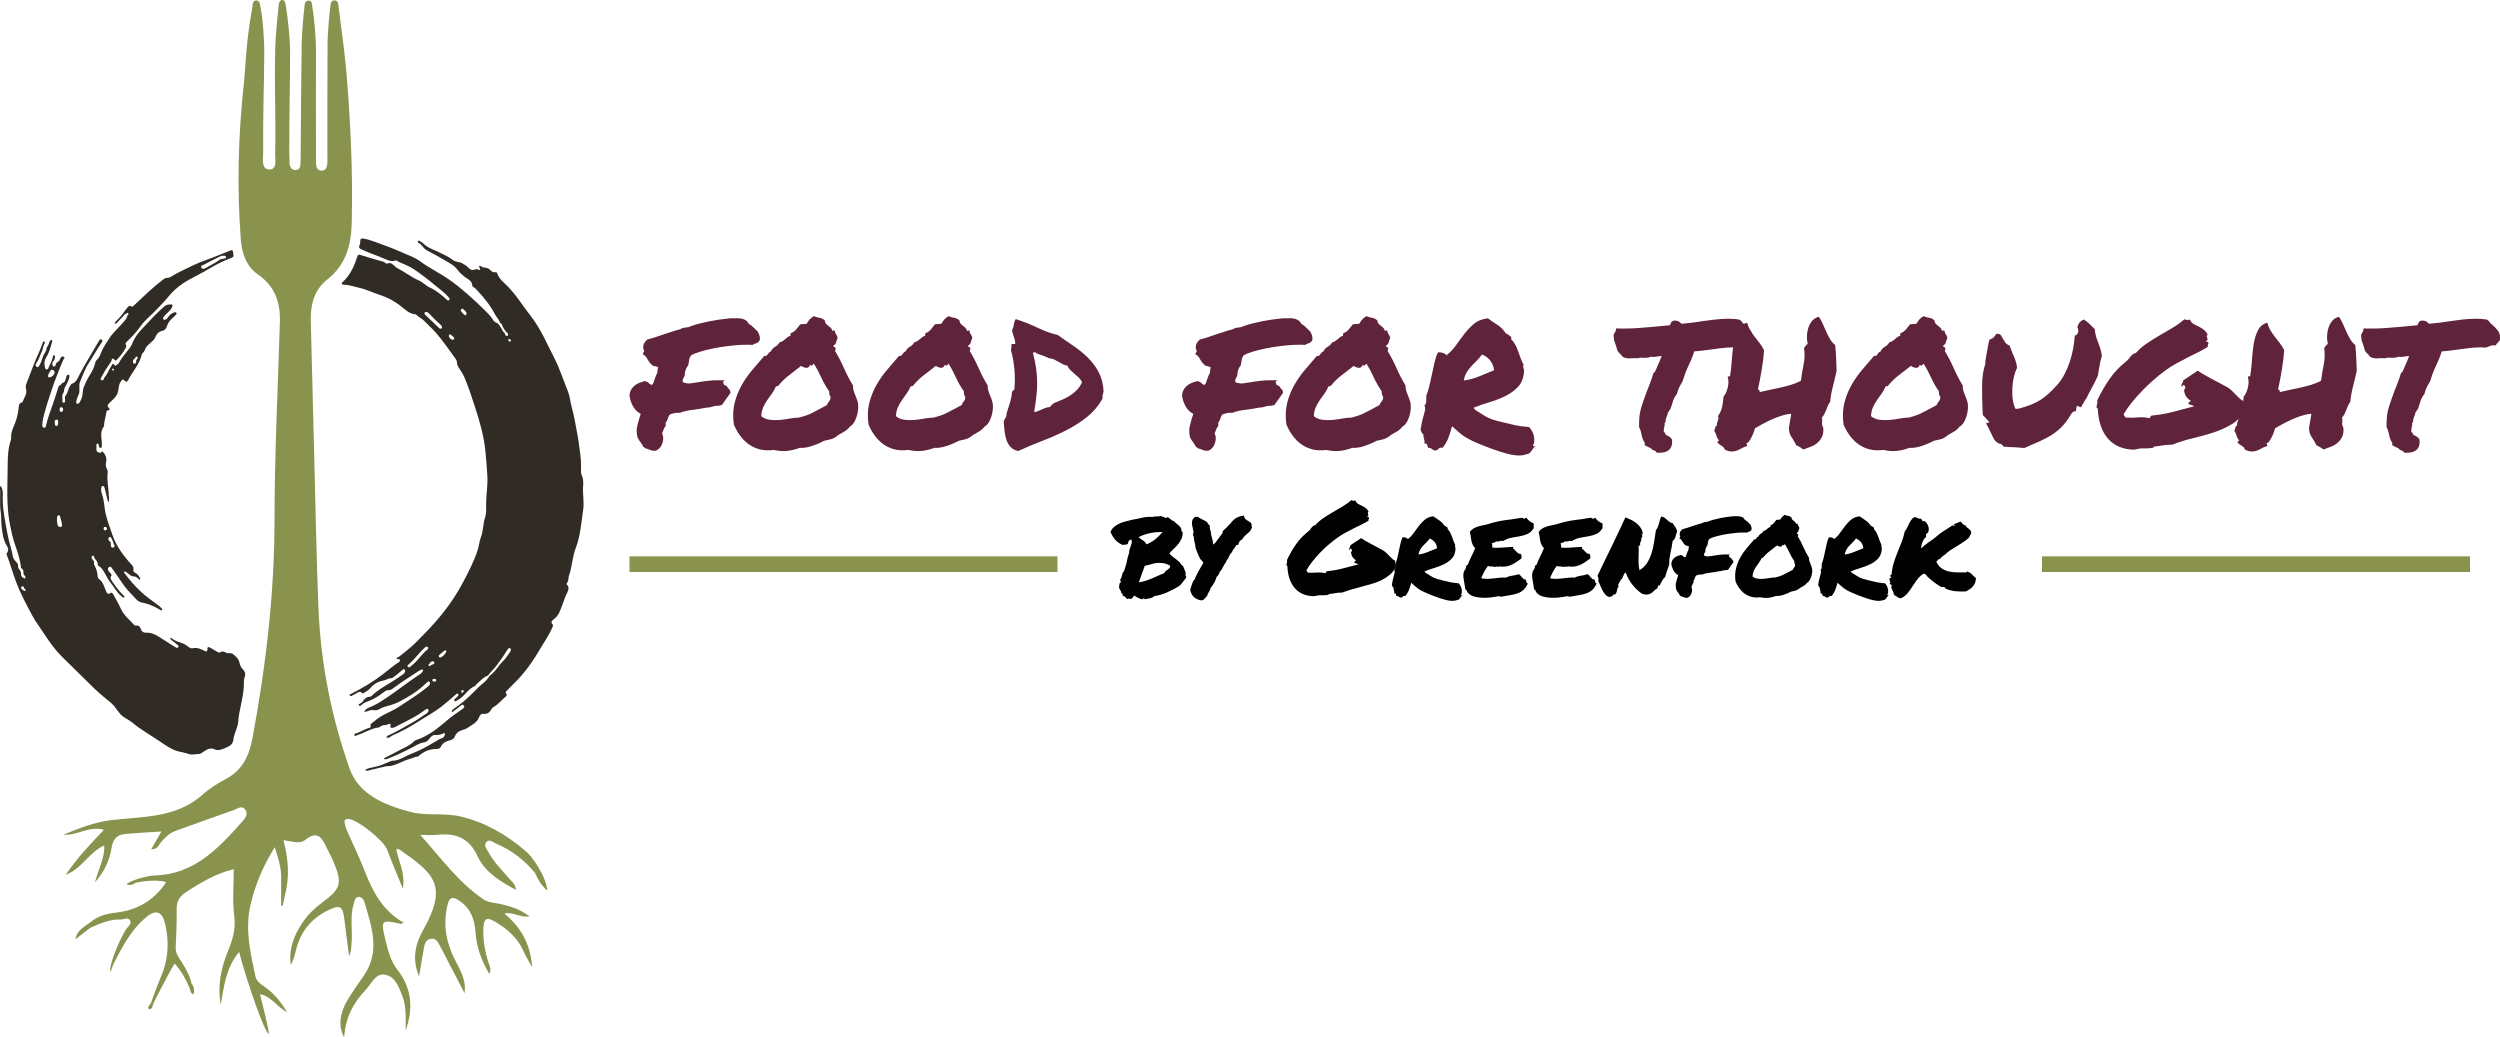 <?xml version="1.0" encoding="UTF-8"?>
<svg id="Layer_2" data-name="Layer 2" xmlns="http://www.w3.org/2000/svg" viewBox="0 0 638.53 264.95">
  <defs>
    <style>
      .cls-1 {
        fill: #010101;
      }

      .cls-2 {
        fill: #312b25;
      }

      .cls-3 {
        fill: #89934e;
      }

      .cls-4 {
        fill: none;
        stroke: #89934e;
        stroke-miterlimit: 10;
        stroke-width: 4px;
      }

      .cls-5 {
        fill: #5f243c;
      }
    </style>
  </defs>
  <g id="Layer_1-2" data-name="Layer 1">
    <g>
      <path class="cls-3" d="M134.34,217.45c-4.9-4.23-10.36-7.42-16.76-8.92-4.24-1-8.63-.06-12.82-1.17-6.54-1.73-13.14-4.45-15.46-11.03-4.66-13.2-7.4-26.96-7.96-41.02-.53-13.29-.76-26.59-1.11-39.88-.29-11.2-.56-22.4-.85-33.59-.1-4.09.89-7.84,4.21-10.45,4.78-3.76,6.12-8.74,6.25-14.55.31-13.02-.32-25.99-1.41-38.95-.19-2.27-.83-7.64-1.93-16.07-.09-.7-.07-1.85-1.2-1.72-.78.08-.86.99-.95,1.69-.25,1.98-.68,7.09-.69,9.07-.07,10.7-.02,18.28-.04,28.99,0,1.46.24,3.72-1.47,3.72-1.78,0-1.44-2.27-1.44-3.73-.02-10.11-.03-17.09,0-27.2,0-2.62-.45-8.3-.94-10.85-.11-.59.06-1.64-.92-1.64-1.09,0-1.02,1.05-1.11,1.8-.27,2.08-.67,7.29-.69,9.38-.12,10.31-.19,16.2-.24,26.51,0,.9-.01,2.73-.05,3.62-.04.87.03,2-1.4,1.96-.95-.03-1.37-.86-1.4-1.72-.02-.7-.08-2.07-.08-2.77,0-9.81.19-15.88.22-25.69.01-3.03-.59-9.08-1.14-12.03-.12-.62-.23-1.28-.99-1.19-.51.06-.7.65-.77,1.17-.31,2.68-.85,8.47-.91,11.16-.24,10.26.21,16.95-.01,27.05-.03,1.33.56,3.85-1.4,3.89-2.28.04-1.65-2.9-1.66-4.26-.09-9.81.22-16.12.28-25.93.02-2.72-.38-8.51-.95-11.15-.16-.73-.12-1.9-1.15-1.83-.97.06-.84,1.18-.98,1.94-1.68,9.24-1.73,15.59-2.08,18.76-1.5,13.46-1.86,26.92-.83,40.42.27,3.53,1.43,6.83,4.38,8.87,4.38,3.03,5.75,7.16,5.6,12.17-.51,16.69-1.36,33.38-1.37,50.06,0,18.99-2.16,37.68-5.66,56.29-.84,4.47-2.56,8.09-6.77,10.33-2.11,1.12-4.2,2.42-5.96,4.01-6.68,6.01-15.26,5.55-23.22,6.49-4.52.53-8.31,2.15-12.32,3.7,3.44.4,6.47-2.33,10.35-1.22-3.44,3.66-6.7,6.99-9.78,11.53,4.39-1.76,6.09-5.95,9.88-7.52.12,3.2-1.43,5.83-2.39,9.39,2.66-2.99,3.76-5.84,4.27-8.9.32-1.94,1.26-3.19,3.18-3.39,3.02-.32,6.06-.44,9.54-.68-1.02,1.77-1.77,3.06-2.61,4.52,1.68.1,1.9-1.11,2.5-1.8,1.07-1.22,2.16-2.32,3.75-2.89,4.98-1.76,9.94-3.61,14.94-5.34.85-.3,1.87-1.22,2.74-.18.9,1.07.19,2.17-.51,2.97-6.15,6.9-12.36,13.73-22.64,13.95-1.91.04-6.82,1.48-7.07,2.35.84.16,1.58.15,2.21-.47,0,0,5.02-1.13,7.89-.16-3.19,4.8-7.5,7.16-12.88,7.78-2.4.28-4.66.85-6.52,2.51-1.55,1.11-3.36,1.95-3.8,4.3,1.28-.99,2.56-1.97,3.85-2.96,2.47-1.05,4.92-2.21,7.71-2.09.84.04,1.93-.77,2.44.29.43.9-.64,1.56-1.09,2.27-1.67,2.6-4.62,9.74-3.88,10.81.26-.76.45-1.3.63-1.84.99-1.85,1.89-3.74,2.98-5.52,1.45-2.4,3.16-4.64,5.29-6.47,2.68-2.29,4.3-1.63,5.05,1.72,1.04,4.63.75,9.09-1.16,13.46-.7,1.6-1.79,4.65-2.53,6.67-.04-.02-.49.59-.64.93-.17.37.07.61.38.56.56-.09.67-.6.79-1.18-.05-.03,3.75-7.54,5.55-10.48,1.78,2.01,2.87,4.09,3.82,6.27.2.59.14,1.35.98,1.6.34-1.03.18-1.93-.49-2.75-.4-1.99-1.43-3.71-2.47-5.4-.73-1.19-1.64-2.24-1.57-3.78.13-3.29.3-6.58.24-9.87-.03-1.83.75-3.16,2.08-4.06,3.97-2.67,8.09-5.06,12.51-6.08,0,4.03-.38,8.05.12,11.96.41,3.27-.39,6.03-1.58,8.9-1.84,4.41-2.72,8.97-1.88,13.77.86-4.57,1.22-9.3,4.71-13.5,1.78,7.04,6.59,20.91,7.59,20.93.06-.95-1.65-7.63-2.25-10.14,2.84.51,4.1,3.06,6.92,4.63-1.84-3.14-3.72-5.15-6.06-6.74-.94-.63-1.8-1.33-2.04-2.48-1.28-5.96-2.69-11.91-1.29-18.08,1.18-5.22,3.24-10.03,6.22-14.89.89,2.69,1.54,4.89,1.64,7.21v7.73c.13.02.26.03.39.05.22-1.01.43-2.02.65-3.03h0c1.16-4.53.79-9.04-.46-13.75,2.08.28,4.12,1.09,5.54-.04,3.41-2.73,4.43-.21,5.62,2.2.62,1.25,1.28,2.49,1.8,3.78,2.06,5.11,1.65,6.51-2.85,9.83-1.95,1.44-3.7,3.07-5.08,5.06-2.3,3.34-3.73,6.93-3.14,11.1.56-1.15.97-2.34,1.25-3.57,1.1-4.79,3.81-8.24,8.24-10.43,3.03-1.5,3.78-1.14,4.18,2.26.37,3.13.8,6.25,1.2,9.37.62-1.1.54-2.15.64-3.18.31-3.38-.47-6.81.56-10.14.23-.73.29-1.72,1.32-1.74.77-.01,1.26.75,1.44,1.37,1.84,6.32,4.13,12.65-.29,18.89-1.44,2.04-2.87,4.1-4.15,6.24-1.97,3.29-2.25,6.75-.77,9.36.31-4.94,2.36-8.86,5.57-12.2,1.47-1.53,2.44-4.29,4.96-3.78,2.68.55,3.5,3.36,4.42,5.66.47,1.17.62,2.52.72,3.8.12,1.6.03,3.22.03,4.84,1.96-5.56,1.69-10.76-2.07-15.54-1.68-2.14-2.4-4.81-3.04-7.44-1.3-5.34-1.18-5.47,3.92-4.31.07.02.17-.07.67-.32-5.22-2.99-7.82-7.73-9.83-12.95-1.32-3.44-2.97-6.76-4.45-10.15-.32-.73-.59-1.49-.76-2.26-.13-.61-.04-1.16.88-1.12,2.42.11,9.11,5.49,10.01,7.94,1.15,3.11,2.46,6.16,3.97,9.88.69-4.08-1.14-6.94-1.69-10.18.45.11.75.11.96.25,8.74,6.15,12.34,9.03,5.85,20.6-2.36,4.21-2.56,7.81-.99,11.75.41-2.36.83-4.71,1.21-7.07.18-1.13.41-2.27,1.71-2.54,1.57-.32,1.98,1.06,2.56,2.06.7,1.21,1.3,2.48,1.94,3.72,1.4,2.69,2.8,5.39,4.2,8.08.52-3.43-1.21-6.04-2.56-8.74-2.19-4.37-2.92-8.86-1.82-13.66.47-2.06,1.28-2.43,3.08-1.2,2.83,1.94,3.87,4.69,4.09,7.94.25,3.84,1.51,7.34,3.53,10.72.57-1.06.15-1.85-.13-2.7-.97-2.86-1.48-5.8-1.37-8.84.08-2.17.49-3.26,2.96-1.79,3.19,1.9,5.82,4.17,7.33,7.64.6,1.39,1.44,2.68,2.16,4.01-.37-5.59-2.69-10.13-7.1-13.71,2.26-.5,3.95,1.05,6.45.76-2.54-1.99-5.03-2.65-7.52-3.22-1.45-.33-2.99-.3-4.29-1.18-6.27-4.27-10.66-10.31-16.09-16.44,1.94,0,3.12.11,4.28-.02,4.72-.52,8.14.7,10.35,5.49,1.83,3.95,5.61,6.36,9.77,8.54-.13-1.45-.87-1.91-1.37-2.5-1.93-2.29-4.16-4.35-5.59-7.03-.43-.81-1.42-1.77-.54-2.7.78-.82,1.68.11,2.43.43,3.94,1.66,7.25,4.19,9.96,7.5.67,1.47,1.36,2.94,3.14,4.53-.35-3.91-3.99-8.8-5.43-10.05"/>
      <path class="cls-2" d="M148.95,124.31c.03-1.01.08-2.03-.39-3-.16-.32-.15-.73-.16-1.1-.02-1.24.04-2.48-.14-3.73-.25-1.67-.39-3.36-.69-5.01-.47-2.56-.9-5.12-1.58-7.64-.34-1.27-.44-2.62-.92-3.82-1.17-2.88-2.09-5.85-3.53-8.63-1.86-3.59-3.38-7.33-5.92-10.58-2.25-2.87-4.09-6.05-6.85-8.53-.75-.67-1.42-1.47-1.79-2.45-.08-.21-.21-.36-.44-.31-.61.17-.99-.18-1.36-.57-.32-.34-.74-.54-1.19-.56-.53-.02-.96-.2-1.37-.51-.37.04-.23.26-.16.45-.02.22.34.39.13.6-.19.19-.34-.12-.52-.13-.25-.01-.53-.07-.74.03-.76.36-1.29.01-1.78-.51-.43-.46-.95-.77-1.51-1.07-.73-.4-1.61-.28-2.31-.8-1.21-.91-2.58-1.53-3.95-2.17-1.29-.6-2.68-1.04-3.7-2.12-.23-.25-.57-.39-.87-.58-.14-.09-.33-.19-.46,0-.15.22-.03.38.17.48.56.27.91.76,1.28,1.22.25.31.57.53.93.73,1.53.81,3.07,1.62,4.55,2.52,1.1.66,2.31,1.23,3.09,2.3.53.71,1.14,1.27,1.83,1.82.81.65,2.01,1.02,2.04,2.37,0,.12.21.27.36.36.39.24.69.57.99.9,1.72,1.87,3.32,3.83,4.49,6.11.36.7,1.01,1.22,1.2,2.02.28.19.55.39.61.76.27.68.68,1.27,1.19,1.8.36.12.3.4.24.67-.03.13-.14.21-.28.2-.31-.03-.37-.28-.46-.52-.04-.12-.09-.23-.14-.34-.25-.21-.56-.37-.57-.76-.16-.25-.32-.5-.47-.75-.15-.04-.13-.17-.13-.28-.19-.21-.39-.42-.59-.62-.38-.18-.82-.29-1.04-.68-.63-1.09-1.54-1.97-2.42-2.83-2.79-2.72-5.66-5.35-8.88-7.62-2.42-1.7-5.09-2.95-7.47-4.71-1.5-1.11-3.4-1.68-5.13-2.47-2.13-.98-4.35-1.72-6.55-2.54-.91-.34-1.82-.61-2.77-.77-.55-.09-.84.08-.81.64.02.39-.03.75-.2,1.09-.24.47-.04.78.38.97.83.38,1.66.77,2.52,1.07,1.14.41,2.25.89,3.37,1.34.94.38,1.78.86,2.84.51.26-.09.54,0,.74.24,1.34.62,2.75,1.11,4,1.94,1.97,1.31,3.83,2.77,5.64,4.29,1.11.92,2.31,1.74,3.24,2.85.21.25.46.47.19.75-.28.29-.5.02-.74-.19-1.29-1.17-2.61-2.28-4.24-3.01-.98-.44-1.75-1.36-2.74-1.78-1.93-.82-3.55-2.14-5.39-3.09-.24-.12-.49-.25-.65-.48-.62-.41-1.09-1.24-2.06-.74-.16.08-.43-.09-.59-.26-.16-.16-.38-.22-.59-.28-1.72-.49-3.44-.96-5.14-1.51-1.09-.36-1.14-.38-1.5.72-.74,2.3-1.8,4.4-3.6,6.07-.13.12-.27.25-.19.45.07.16.24.18.38.18,1.41.02,2.74.51,4.09.81,1.86.4,3.57,1.29,5.38,1.86,1.8.57,3.39,1.45,4.9,2.56,1.25.91,2.32,2.21,4.04,2.35.11,0,.24.09.32.18.58.56,1.34.89,1.89,1.45,1.02,1.03,2.11,2.03,3.06,3.11,1.79,2.03,3.29,4.3,4.9,6.48.23.3.44.63.44,1.01,0,.69.35,1.22.71,1.76.47.7.91,1.42,1.24,2.2,1.04,2.43,1.84,4.95,2.66,7.46,1.19,3.65,2.27,7.34,2.65,11.18.22,2.19.4,4.4.52,6.6.12,2.34-.32,4.66-.32,7.01,0,1.16.11,2.37-.28,3.49-.54,1.58-.41,3.29-1.01,4.85-.45,1.16-.53,2.43-.92,3.6-.96,2.86-2.35,5.54-3.76,8.2-2.62,4.93-6.05,9.26-10,13.21-.79.79-1.55,1.63-2.36,2.4-1.2,1.14-2.54,2.14-3.82,3.19-.13.11-.32.14-.47.23-.12.07-.28.13-.24.38.09.02.21.05.32.06.22.01.47-.04.53.27.04.26-.12.41-.33.54-1.44.94-2.73,2.08-4.09,3.12-2.52,1.92-5.25,3.54-8.1,4.97-.15.08-.47.09-.31.39.11.21.36.18.54.09.42-.21.83-.45,1.24-.68.46-.26.91-.6,1.37,0,.12.15.3.05.41-.02.53-.36,1.14-.62,1.57-1.13.91-1.07,2-1.79,3.43-2.05.73-.13,1.38-.66,2.19-.61.1,0,.2-.14.31-.21.89-.52,1.59-1.27,2.39-1.91.16-.12.32-.28.53-.12.21.16.2.37.13.61-.08.25-.21.46-.42.6-.99.66-1.96,1.36-2.97,1.97-1.76,1.07-3.57,2.07-5.06,3.53-.14.14-.34.26-.52.27-.87.03-1.41.54-1.84,1.22-.16.24-.38.39-.63.51-.19.09-.52.14-.34.44.17.29.46.14.64-.04.53-.56,1.28-.81,1.93-1.06,1.44-.56,2.69-1.37,3.89-2.31.32-.26.65-.46,1.07-.45.51.02.91-.22,1.29-.51,2.07-1.54,4.24-2.94,6.41-4.34.21-.14.43-.25.66-.36.16-.08.36-.14.48.04.1.13-.02.27-.09.41-.25.46-.68.69-1.1.97-2.8,1.84-5.4,3.96-8.2,5.8-1.29.86-2.6,1.72-4.07,2.31-.55.22-1.23.46-1.53,1.27.92-.14,1.61-.66,2.45-.49.52.11.99,0,1.49-.28.61-.35,1.31-.62,1.99-.78,2.29-.52,4.27-1.72,6.22-2.93,1.39-.87,2.67-1.92,3.85-3.07.18-.17.39-.38.65-.19.25.17.17.45.08.68-.14.34-.44.54-.71.76-2.21,1.79-4.61,3.29-6.98,4.84-2.79,1.82-4.25,1.85-6.78,4.07-.33.29-.81.39-.61,1,.08.25-.15.35-.34.41-1.11.31-2.07.95-3.13,1.34-.3.11-.86.16-.68.6.14.32.59-.02.87-.11,1.81-.58,3.42-1.71,5.37-1.92.11-.01.21-.13.32-.19,1.19-.74.8-.09,2.1-.64.35-.12.67-.2.55.37-.04.22-.06.46.21.57.39.03.74-.08,1.07-.26,2.56-1.4,5.27-2.54,7.59-4.35.22-.17.55-.4.79-.09.21.27-.03.57-.2.81-.07.09-.19.16-.29.23-1.23.84-2.46,1.69-3.77,2.41-1.99,1.1-3.93,2.29-6.01,3.21-.22.1-.42.25-.39.54.39.09.71-.02.96-.21.58-.45,1.27-.66,1.91-.96,1.61-.79,3.17-1.62,4.68-2.59,2.33-1.5,4.79-2.79,6.95-4.56,1.07-.89,2.16-1.77,3.19-2.71.16-.15.34-.37.57-.15.22.21.06.42-.09.59-.18.21-.39.38-.58.58-.16.17-.49.31-.26.6.24.3.46.02.71-.1,1.77-.87,2.64-2.86,4.48-3.65.19-.08.29-.34.46-.49.92-.82,1.74-1.79,2.94-2.24.77-1.11,1.89-1.94,2.58-3.12.86-1.06,1.59-2.22,2.32-3.37.19-.29.41-.65.73-.45.39.25.16.69-.04.99-.39.6-.82,1.18-1.27,1.74-.44.54-.94,1.02-1.41,1.54-.73,1.07-1.53,2.06-2.58,2.83-.12.3-.34.54-.54.79-.62.8-1.49,1.32-2.19,2.02-1.74,1.75-3.44,3.54-5.51,4.92-.44.29-.83.63-1.24.96-.12.1-.22.26-.12.39.11.16.26.05.38-.04.57-.44,1.16-.86,1.71-1.32.3-.25.63-.59.95-.24.36.39.01.7-.35.96-1.27.91-2.6,1.76-3.78,2.78-2.44,2.11-4.91,4.1-8.02,5.13-.16.05-.35.12-.46.24-1.14,1.22-2.7,1.74-4.1,2.52-1.22.67-2.47,1.28-3.73,1.93.34.34.68.21.96.1,2.11-.8,4.14-1.78,6.15-2.81.96-.49,1.89-1.15,2.97-1.34.64-.11,1.08-.29,1.47-.83.39-.55.98-1.19,1.64-1.12.69.08,1.25-.06,1.84-.31.19-.08.42-.27.61-.04.17.22-.08.41-.15.61-.21.63-.89.57-1.33.86-.94.59-1.92,1.14-2.89,1.69-1.36.77-2.75,1.45-4.22,2.01-1.62.61-3.05,1.79-4.9,1.77-.12,0-.24.07-.36.11-2.26.86-1.88.99-4.26,1.51-.74.16-1.56.27-2.27.73.41.37.77.16,1.11.08,1.16-.27,2.32-.54,3.47-.84,1.87-.48,1.2.07,3.03-.55,1.38-.48,2.62-1.25,4.08-1.59.53-.12,1.04-.51,1.66-.5.19,0,.29-.15.42-.26,1.27-1.07,2.73-1.7,4.41-1.69.53,0,.99-.14,1.19-.61.46-1.05,1.41-1.37,2.35-1.62.68-.18,1.11-.53,1.3-1.17.09-.33.31-.51.54-.75.73-.73,1.8-.69,2.59-1.24,1.16-.79,2.5-1.35,3.02-2.84.14-.39.53-.81.94-.76,1.09.15,1.73-.33,2.18-1.23.1-.19.29-.36.48-.47,1.22-.69,2.08-1.77,3.11-2.67.28-.24.46-.45.16-.79-.23-.28-.08-.49.14-.71.54-.53,1.03-1.08,1.57-1.6,2.99-2.83,5.28-6.17,7.33-9.7.93-1.61,2.03-3.11,2.72-4.85.11-.27.36-.53.09-.81-.54-.58-.16-.93.27-1.29.6-.48,1.11-.99,1.44-1.74.61-1.36,1.07-2.77,1.59-4.15.27-.73.83-1.38.76-2.23-.05-.14-.06-.29-.13-.42-.02-.03-.04-.06-.06-.08-.02-.02-.04-.04-.06-.05-.19-.19-.33-.42-.12-.64.3-.31.26-.71.37-1.07-.04-.67.32-1.24.47-1.87.49-1.99.66-4.07,1.4-6,1.19-3.11,1.38-6.39,1.87-9.62.3-1.99-.1-3.99-.04-5.98M112.77,83.87c-.19.17-.44.09-.61-.07-1.19-1.13-2.37-2.27-3.56-3.41-.14-.14-.26-.33-.14-.54.08-.15.24-.17.34-.17.35.01.58.16.76.37.91.99,1.89,1.91,2.89,2.82.11.09.21.21.3.32.15.22.25.47.02.67ZM115.75,86.76c-.38.11-.6-.16-.83-.39-.22-.22-.32-.5-.24-.82.03-.11.12-.14.24-.14.23,0,1.07.72,1.09.94.01.2-.08.36-.26.41ZM118.56,80.39c-.31-.24-.54-.57-.78-.89-.14-.18-.11-.38.06-.54.17-.18.38-.14.52.03.3.34.76.58.82,1.09-.06.43-.32.56-.62.32ZM109.16,165.94c-1.11.79-1.84,1.95-2.78,2.91-.49.49-.98.99-1.54,1.41-.21.16-.46.28-.67.04-.25-.28.02-.46.2-.61,1.51-1.24,2.6-2.88,4.02-4.2.21-.19.38-.4.7-.31.2.05.26.21.3.34-.02.21-.11.32-.24.41ZM109.49,170.01c-.17-.23.16-.47.36-.65,0-.3.27-.33.46-.41.21-.08.47-.1.58.16.13.29-.04.47-.31.57-.13.06-.27.11-.41.16-.21.17-.49.44-.69.17ZM110.95,174.09c-.24-.03-.53-.03-.52-.36,0-.29.26-.34.49-.34.23,0,.47.04.49.34.03.3-.22.35-.46.37ZM113.97,166.45c-.24.67-.74,1.1-1.33,1.44-.17.1-.4.08-.53-.12-.12-.21-.05-.39.13-.52.51-.39.92-.91,1.51-1.17.28.03.29.19.22.38ZM118.05,176.94c-.17,0-.24-.15-.24-.31,0-.24.15-.37.37-.38.19,0,.24.13.23.31-.03.21-.13.39-.36.39ZM130.22,87.23c-.21-.03-.39-.14-.38-.42,0-.13.09-.27.23-.24.23.06.38.24.44.47.03.15-.11.19-.29.19Z"/>
      <path class="cls-2" d="M62.02,170.96c-1.12-1.17-.53-2.17-1.75-3.23-.68-.59-.87-.99-1.82-.89-.28.02-.56-.03-.79-.17-.48-.3-.92-.42-1.44-.06-.27.19-.56-.03-.82-.19-.54-.34-1.12-.64-1.67-.97-.49-.29-.79-.27-.76.41.02.54-.19.62-.69.39-.96-.44-1.91-.97-3.06-.68-.38.09-.78-.12-1.1-.37-.22-.16-.44-.32-.67-.47-1.11-.76-2.59-.75-3.59-1.73-.1-.1-.25-.09-.33.02-.08.12.01.25.11.32.54.44,1.09.88,1.63,1.31.22.17.49.36.25.66-.21.27-.5.14-.74-.01-1.45-.92-2.89-1.86-4.34-2.76-.92-.57-1.93-.98-3.01-.94-.76.03-1.2-.22-1.43-.89-.22-.63-.54-1.06-1.29-.94-.14.03-.3,0-.41-.12-1.19-1.35-2.67-2.45-3.44-4.19-.54-1.22-1.22-2.37-1.87-3.55-.15-.27-.41-.7-.71-.48-.79.56-.99.01-1.23-.54-.47-1.05-.7-2.22-1.71-2.97-.22-.17-.4-.47-.41-.78-.03-.99-.35-1.89-.79-2.75-.22-.29-.11-.63-.12-.96-.04-.03-.05-.06-.03-.11-.16-.2-.39-.35-.46-.62-.22-.27-.21-.54.07-.73.22-.14.41-.05.42.26.22.73,1.09,1.15.93,2.06-.02.08.18.23.31.3.62.34.99.91,1.32,1.49.59,1.01,1.09,2.06,1.83,2.98.86,1.06,1.49,2.31,2.57,3.19.23.18.49.55.74.29.25-.25-.17-.44-.34-.62-1.03-1.09-1.96-2.26-2.78-3.51-.27-.42-.56-.84-.17-1.36.18-.23-.02-.43-.16-.6-.15-.19-.36-.34-.51-.54-.27-.37-.27-.8.08-1.07.39-.29.61.07.82.37.86,1.25,1.77,2.47,2.59,3.74,1.02,1.56,2.37,2.82,3.61,4.17.41.46.97.74,1.63.82.37.04.72.19,1.07.29,1.17.34,2.27.87,3.31,1.51.17.11.37.27.52.05.14-.2-.05-.37-.19-.51-.16-.16-.32-.32-.49-.46-1.57-1.25-3.29-2.31-4.75-3.72-1.48-1.4-2.81-2.89-4-4.52-.12-.19-.39-.39-.19-.61.16-.17.32.09.48.18.62.27,1,.99,1.69,1.03.61.04,1.05.22,1.42.67.09.11.22.26.37.16.21-.14.06-.31-.02-.46-.29-.49-.59-.99-1.14-1.24-.38-.18-.59-.46-.51-.89.11-.5-.11-.83-.44-1.19-2.1-2.29-3.92-4.74-4.94-7.72-.77-2.27-1.7-4.5-1.97-6.91-.13-1.21-.31-2.41-.71-3.57-.15-.41-.21-.87-.15-1.32.04-.27.06-.6.44-.58.3.01.37.28.43.53.29,1.17.59,2.34.88,3.51.21.03.24-.11.24-.27-.02-.43.06-.87-.05-1.3-.04-1.77-.44-3.5-.34-5.28.03-.46.18-.97-.08-1.4-.4-.68-.41-1.36-.24-2.09.3-1.22-.87-2.69-1.13-2.55-.13.47-.48.35-.79.27-.34-.08-.57-.31-.59-.67-.01-.27.01-.54.02-.82,0-.25-.13-.53.14-.73.24-.12.43.06.43.22,0,.44.03.8.59.83.2-.04.13-.23.19-.34.2-1.71-.71-3.53.55-5.12.04-.05.02-.15.03-.23.03-1.16.46-2.24.59-3.37.03-.28.18-.49.44-.53.59-.07.44-.37.19-.63-.54-.57-.25-.87.23-1.32.74-.71,1.56-1.36,1.99-2.38.4-.96.15-2.04.82-2.96.47-.64.44-.77,1.04-.25.34.29.6.34.82-.1,1.11-2.2,2.9-4.02,3.49-6.5.06-.27.32-.49.49-.74.14-.2.31-.38.38-.63.29-.94,1.15-1.44,1.79-2.08.29-.29.6-.52.77-.94.34-.85.82-1.56,1.84-1.76.66-.12,1.06-.69,1.23-1.29.19-.69.59-1.19,1.06-1.67.33-.34.7-.64,1.02-.98.17-.19.49-.37.27-.68-.21-.29-.49-.11-.75-.01-.55.22-.99.57-1.29,1.07-.17.28-.38.53-.68.66-.19.09-.39.12-.56-.04-.17-.17-.11-.38,0-.55.21-.34.51-.6.79-.88.63-.64,1.41-1.2,1.54-2.19-.09-.16-.22-.25-.39-.21-.03.01-.06.03-.09.04-.61-.04-1.12.05-1.64.49-2.16,1.86-4.03,4.01-5.99,6.07-.77.82-1.39,1.72-1.91,2.74-.27.55-.45,1.17-.84,1.69-.82,1.12-1.77,2.14-2.52,3.34-.22.36-.32.86-.83.99-.2.29-.41.57-.67.07-.1-.19-.29-.17-.43-.24-.44.77-.94,1.52-1.31,2.34-.26.6-.82.99-1,1.64-.06.24-.36.29-.57.17-.32-.16-.16-.45-.05-.64.51-.9.97-1.82,1.58-2.65.37-.52.71-1.06,1.06-1.6,0-.08.01-.17.02-.26.16-.44.42-.44.68-.11.14.18.22.38.49.22.94-.89,1.73-1.91,2.36-3.04.12-.22.36-.56.18-.83-.29-.42-.04-.66.2-.9,1.29-1.25,2.52-2.54,3.55-4.02.54-.77,1.22-1.46,1.91-2.11,1.97-1.84,3.84-3.79,5.57-5.85,1.36-1.61,2.98-2.81,4.8-3.82,1.6-.89,3.24-1.68,4.82-2.62,1.95-1.17,3.97-2.24,6.12-3.01.39-.14.51-.34.45-.72-.04-.27-.09-.54-.12-.81-.07-.44-.26-.49-.67-.32-1.37.57-2.76,1.11-4.14,1.65-1.68.66-3.41,1.21-5.04,1.98-2.07.99-4.17,1.94-6.15,3.14-.22.14-.45.22-.7.21-.48-.02-.84.2-1.21.48-2.61,1.97-4.93,4.28-7.32,6.51-.19.17-.38.51-.68.31-.56-.37-.82.03-1.11.36-.33.4-.66.82-.95,1.24-.59.84-1.29,1.59-2.03,2.29-.12.12-.28.29-.12.45.16.17.33-.01.44-.12.57-.59,1.13-1.2,1.71-1.79.2-.2.29-.54.66-.54.14-.16.32-.36.53-.18.17.14.15.34-.09.46-.17.34-.24.73-.48,1.06-1.29,1.77-3.09,3.11-4.28,4.98-.69,1.08-1.43,2.14-1.94,3.32-.32.75-.51,1.55-1.19,2.11-.31.26-.4.67-.51,1.06-.12.4-.23.8-.4,1.19-.52,1.19-1.34,2.22-1.87,3.39-.35.78-.77,1.61-.81,2.43-.05.93-.21,1.75-.68,2.54-.2.34-.36.74-.81.57-.42-.16-.15-.54-.11-.84.11-.79.67-1.41.73-2.25.06-.83-.17-1.72.15-2.45.73-1.65,1.27-3.38,2.29-4.91,1.11-1.67,2.06-3.45,3.21-5.11.17-.24.39-.51.03-.77-.38-.27-.55.09-.69.32-.46.73-.9,1.49-1.33,2.24-1.19,2.09-2.47,4.13-3.58,6.26-.51.97-.86,2.11-2.1,2.48-.12.04-.18.29-.29.42-.66.79-.55,1.97-1.34,2.7-.08.41-.03.83,0,1.25,0,.21-.09.39-.33.41-.24.03-.43-.14-.38-.34.14-.6-.2-1.21.08-1.79h0c.14-.19.18-.43.31-.62.04-.54.17-1.06.47-1.54.31-.5.56-1.04.76-1.59.15-.42.34-1.18-.01-1.25-.47-.1-.64.62-.75,1.08-.09.4-.18.77-.6.94-.49.04-.54.71-1.04.75-.19.18-.24.43-.31.66-.48,1.49-.93,2.98-1.46,4.44-.61,1.68-1.21,3.36-1.61,5.1-.06.27-.1.59-.47.57-.36-.03-.5-.3-.49-.64,0-.24.03-.49.05-.74.1-1.02.41-1.99.67-2.97.48-1.8,1.12-3.54,1.68-5.31.64-2.02,1.47-3.99,2.23-5.97.23-.6.49-1.19.75-1.77.11-.24.56-.46.09-.72-.33-.19-.63,0-.81.32-.19.34-.27.79-.66.97-.33.16-.49.37-.56.72-.04.26-.18.51-.48.47-.34-.04-.39-.36-.41-.63-.02-.29.07-.56.29-.75.27-.24.31-.56.39-.87.07-.26.05-.57-.23-.62-.26-.05-.29.26-.32.48-.19.99-.76,1.83-1.11,2.76-.09.22-.26.39-.51.39-.29,0-.32-.27-.37-.48-.23-.88-.21-1.77.27-2.53.76-1.2,1.12-2.53,1.49-3.87.07-.24.22-.54-.09-.64-.28-.09-.44.24-.51.45-.19.57-.43,1.11-.77,1.6.07.78-.57,1.29-.82,1.95-.29.77-.49,1.6-.91,2.33-.17.31-.37.8-.81.51-.45-.29-.23-.71.04-1.09.5-.72.77-1.57,1.1-2.39.5-.72.41-1.67.9-2.41.11-.15.16-.49-.13-.57-.24-.07-.29.21-.36.39-.31.78-.57,1.57-.93,2.34-1.21,2.6-2.14,5.31-3.19,7.97-.17.44-.27.93-.13,1.39.38,1.28-.49,2.22-.86,3.3-.03.09-.18.17-.29.21-.6.19-.66.66-.71,1.18-.13,1.41-.43,2.78-.96,4.1-.49,1.24-1.1,2.46-.98,3.85.01.14-.02.31-.07.44-.69,2.03-.81,4.17-.81,6.25-.02,4.35-.31,8.72.22,13.07.21,1.68.55,3.33.94,4.96.68,2.82,2,5.47,2.25,8.41.42.23.65.58.61,1.07-.03.25.02.49.14.72.2.08.28.27.36.44.06.12.07.24-.03.34-.11.1-.23.11-.34.04-.32-.21-.71-.37-.72-.84,0-.56-.09-1.06-.51-1.49-.31-.32-.31-.76-.25-1.19-.41-.68-1.17-1.14-1.32-1.96-.34-1.91-1.01-3.72-1.36-5.64-.64-3.44-1.42-6.87-1.24-10.41.03-.69-.14-1.32-.44-1.93-.17-.09-.21.06-.29.14,0,.2,0,.4.01.6.11.42.04.84.05,1.26.04,1.34-.08,2.67.07,4.01.05.37.12.73.14,1.11.07,1.16.06,2.34.21,3.5.18,1.49.38,3,1.17,4.35.36.62.77,1.31.12,2.05-.16.18-.02.49.07.71.85,2.22,1.47,4.51,2.31,6.73,1.13,2.98,2.63,5.76,4.12,8.54.89,1.66,2.06,3.16,3.09,4.74,1.31,2.01,2.69,3.96,4.38,5.65,2.83,2.82,5.68,5.61,8.54,8.4.68.66,1.42,1.26,2.13,1.88,1.1.97,2.37,1.75,3.2,3.01.33.5.71.96,1.09,1.41.85,1.01,2.11,1.4,3.07,2.21,2.24,1.88,4.79,3.27,7.19,4.91,1.39.95,2.75,1.92,4.4,2.42.69.21,1.41.27,2.09.49,1.97.65,1.5.28,3.5.21.17,0,.35-.09.48-.19.62-.46.78-.47,1.45-.9.44-.28,1.29-.43,1.94-.09.48.26.97.22,1.45.11.75-.17.89-.31,1.6-.59.87-.35,1.64-.85,1.75-1.94.14-1.53,1.11-3.05,1.23-4.58.22-3.03,1.3-6.04,1.44-9.07.04-.81-.06-1.67.23-2.44.29-.81.07-1.37-.49-1.95M27.74,137.38c.04-.16.17-.23.34-.22.26.02.41.15.4.42.12.31.38.56.41.92.06.14.12.29.18.44.21.31.29.69-.02.87-.29.17-.68.06-.73-.41-.07-.1-.06-.2,0-.3.03-.34-.02-.66-.32-.89-.35-.2-.36-.51-.26-.84ZM26.86,134.58c.26,0,.42.13.44.41.02.27-.14.43-.38.47-.33.04-.44-.18-.45-.46-.02-.27.11-.43.39-.42ZM33.97,92.17c.03-.29.23-.47.46-.61.2-.16.22-.67.61-.41.33.22.08.49-.14.7-.17.13-.09.31-.12.47-.04.3-.11.65-.49.58-.36-.06-.34-.43-.32-.72ZM28.84,94.15c.17,0,.26.12.26.29,0,.14-.07.23-.22.24-.16-.04-.26-.14-.26-.31,0-.14.08-.24.22-.23ZM51.37,68.09c.07-.34.38-.33.62-.45.59-.29,1.16-.63,1.76-.92.91-.46,1.82-.9,2.73-1.35.46,0,1.17-.26,1.26.32.06.41-.69.36-1.1.45-.14.03-.28.07-.42.11-.91.68-1.89,1.24-2.9,1.76-.31.16-.61.34-.9.51-.28.16-.56.2-.84.03-.16-.1-.23-.27-.19-.46ZM13.25,94.44c.38.02.66.2.68.63.04.56-.67,1.27-1.3,1.31-.2.03-.33-.03-.36-.26-.06-.45.64-1.7.98-1.68ZM6.53,150.79c-.12.16-.27.21-.42.03-.04,0-.11,0-.14-.02-.31-.17-.56-.39-.59-.77,0-.17.14-.24.3-.27.48-.07.39.41.59.61.06.05.1.11.15.16.16.04.19.15.11.27ZM13.96,107.88c-.05-.36.11-.67.51-.69.54-.02.3.46.4.71-.07.37.03.91-.46.89-.46-.01-.39-.56-.44-.91ZM15.54,134.58c-.39.08-.71-.11-.82-.47-.12-.4-.14-.83-.17-1.06,0-.31-.02-.44,0-.56.05-.35-.03-.84.47-.87.46-.02.33.45.42.74.16.49.33.98.36,1.51.01.29.17.63-.27.72ZM15.67,105.2c-.36.01-.41-.31-.43-.59-.02-.28.01-.56.35-.6.39-.02.53.22.53.52,0,.3-.07.65-.45.67Z"/>
      <g>
        <path class="cls-5" d="M169.32,112.61c-.21,1.21-.82,2.05-1.82,2.51-.46.03-.81.02-1.04-.05-.23-.07-.47-.16-.72-.27-.32-.14-.61-.23-.85-.27l-.59-.43c-.07-.18-.16-.36-.27-.53-.11-.18-.23-.36-.37-.53-.29-.36-.57-.8-.85-1.34-.21-1.03-.25-1.9-.11-2.59.14-.69.32-1.38.53-2.06.07-.21.14-.44.21-.67.07-.23.14-.45.21-.67-.93-.5-1.62-1.21-2.08-2.14-.46-.93-.73-1.82-.8-2.67.11-.68.3-1.22.59-1.63.29-.41.61-.74.99-.99.37-.25.77-.44,1.18-.59.41-.14.81-.27,1.2-.37l.69.27c.32.32.64.57.96.75.25-.11.42-.28.51-.51.09-.23.17-.49.24-.77.11-.32.22-.64.35-.96.12-.32.28-.64.45-.96-.04-.46.03-.89.21-1.28-.25-.18-.52-.28-.8-.32-.07,0-.25-.03-.53-.11-.43-.32-.72-.6-.88-.83-.16-.23-.31-.45-.45-.67-.21-.46-.48-.84-.8-1.12l-.53-.37.27-.53c.07-.07.11-.16.11-.27s-.07-.27-.21-.48c-.07-.39-.07-.66,0-.8l.11-.53c.28-.39.43-.6.43-.64l.48-.48c.71-.18,1.42-.38,2.11-.61.69-.23,1.4-.47,2.11-.72.68-.21,1.36-.44,2.06-.67.69-.23,1.4-.44,2.11-.61.25-.18.52-.29.8-.35.28-.05.55-.1.8-.13.21-.03.41-.06.59-.08.18-.02.3-.08.37-.19.43-.14.93-.3,1.5-.48.89-.25,2.06-.52,3.53-.83,1.46-.3,3.1-.54,4.91-.72l.91-.05c.18.04.36.05.53.03.18-.02.36-.03.53-.03,1.6,0,2.62.48,3.04,1.44.32.18.6.37.85.59.25.21.48.43.69.64.11.14.22.27.35.37.12.11.22.18.29.21.6.93.8,1.75.59,2.46-.32.46-.73.73-1.23.8l-.59.32c-.39-.03-.69-.05-.88-.05h-.61c-.89,0-1.92.05-3.1.16s-2.38.26-3.61.45c-1.23.2-2.41.44-3.55.72-1.14.29-2.14.59-2.99.91l-.96.48c-.25.39-.39.7-.43.93-.04.23-.07.45-.11.67-.04.14-.06.29-.08.43-.02.14-.05.3-.08.48-.61.75-.91,1.64-.91,2.67-.25.43-.41.74-.48.93-.07.2-.07.44,0,.72.68.29,1.32.39,1.92.32.6-.07,1.21-.16,1.82-.27.82-.14,1.66-.27,2.54-.37.87-.11,1.77-.16,2.7-.16h1.71l-.43.43.27.75c.21.11.36.18.45.21.09.04.19.09.29.16l.27.48c.14.07.28.2.4.37.12.18.2.45.24.8l-2.19,3.1-.75.21c-.61-.03-1.14.04-1.6.21-.25.07-.5.13-.75.19-.25.05-.52.08-.8.08-.71.14-1.31.25-1.79.32-.48.07-.97.14-1.47.21-.64.07-1.26.17-1.87.29-.61.13-1.18.29-1.71.51h-.75c-.29,0-.58.05-.88.13-.3.09-.58.17-.83.24-.18.14-.3.29-.37.45-.07.16-.14.33-.21.51-.14.5-.34.91-.59,1.23v.8c-.29.36-.45.63-.51.83-.05.2-.12.38-.19.56-.07.11-.13.21-.16.29-.04.09-.05.19-.05.29.28.53.36,1.14.21,1.82Z"/>
        <path class="cls-5" d="M217.88,98.4c-.04.43,0,.84.11,1.23.11.39.24.77.4,1.15s.31.76.45,1.15c.14.39.25.78.32,1.18.07.5.07,1.04,0,1.63-.07.59-.2,1.16-.37,1.71-.18.55-.41,1.05-.69,1.5-.29.45-.62.77-1.01.99-.5.64-1.1,1.14-1.82,1.5-.71.36-1.37.78-1.98,1.28-.39.25-.83.43-1.31.53s-.97.21-1.47.32c-.39.21-.85.44-1.39.67-.53.23-1.09.45-1.66.64-.57.2-1.14.34-1.71.43-.57.09-1.07.12-1.5.08-1.07.39-2.11.65-3.13.77-1.01.12-2.2.04-3.55-.24-1.28.18-2.47.12-3.55-.16-1.09-.29-2.05-.74-2.88-1.36-.84-.62-1.57-1.37-2.19-2.24-.62-.87-1.13-1.79-1.52-2.75-.29-2.03-.21-3.87.21-5.53s1.04-3.19,1.84-4.59c.8-1.41,1.72-2.71,2.75-3.9,1.03-1.19,2.03-2.36,2.99-3.5.21.07.38.06.51-.03.12-.09.24-.21.35-.37s.22-.31.35-.45c.12-.14.28-.23.45-.27.25-.53.61-.93,1.1-1.2s.86-.65,1.15-1.15c.32-.07.59-.18.8-.32.21-.14.42-.3.61-.48.19-.18.4-.35.61-.51s.46-.28.75-.35v-.59c.64-.28,1.11-.61,1.42-.99.3-.37.67-.83,1.1-1.36.32-.03.58-.05.77-.05s.49-.03.88-.11c.28-.5.54-.87.77-1.12.23-.25.58-.52,1.04-.8.43.21.9.36,1.42.43.52.07.97.3,1.36.69.03.36.14.63.32.83.18.2.37.37.59.53s.42.33.61.51c.19.18.33.43.4.75.14.04.24.02.29-.05.05-.07.15-.09.29-.05.11.5.23.83.37.99.14.16.28.47.43.94-.18.36-.31.72-.4,1.1-.09.37-.31.65-.67.83-.04.25.03.38.21.4.18.02.28.12.32.29.03.32-.02.55-.16.69.85,1.39,1.62,2.86,2.3,4.41.68,1.55,1.44,3.02,2.3,4.41ZM211.2,103.48c.14-.39.33-.71.56-.96.23-.25.36-.62.4-1.12-.18-.28-.29-.51-.32-.67-.04-.16-.05-.42-.05-.77-.78-1.1-1.46-2.29-2.03-3.55-.57-1.26-1.21-2.45-1.92-3.55-.07.14-.2.29-.37.43-.18.14-.37.11-.59-.11-.07.29-.2.49-.37.61-.18.13-.37.18-.59.16-.21-.02-.44-.07-.67-.16-.23-.09-.44-.2-.61-.35-1.03.82-2.07,1.62-3.1,2.4-1.03.78-1.96,1.69-2.78,2.72-.14.07-.23.1-.27.08-.04-.02-.14,0-.32.08-.29.68-.63,1.29-1.04,1.84-.41.55-.81,1.11-1.2,1.68-.39.57-.73,1.18-1.01,1.82-.29.64-.45,1.39-.48,2.24.6.5,1.32.8,2.14.91.82.11,1.66.13,2.54.05.87-.07,1.73-.19,2.56-.35.84-.16,1.61-.24,2.32-.24,1.5-.36,2.78-.83,3.85-1.42s2.19-1.18,3.37-1.79Z"/>
        <path class="cls-5" d="M252.28,98.4c-.04.43,0,.84.11,1.23.11.39.24.77.4,1.15s.31.76.45,1.15c.14.39.25.78.32,1.18.07.5.07,1.04,0,1.63-.07.59-.2,1.16-.37,1.71-.18.55-.41,1.05-.69,1.5-.29.45-.62.77-1.01.99-.5.64-1.1,1.14-1.82,1.5-.71.36-1.37.78-1.98,1.28-.39.25-.83.43-1.31.53s-.97.21-1.47.32c-.39.21-.85.44-1.39.67-.53.23-1.09.45-1.66.64-.57.2-1.14.34-1.71.43-.57.09-1.07.12-1.5.08-1.07.39-2.11.65-3.13.77-1.01.12-2.2.04-3.55-.24-1.28.18-2.47.12-3.55-.16-1.09-.29-2.05-.74-2.88-1.36-.84-.62-1.57-1.37-2.19-2.24-.62-.87-1.13-1.79-1.52-2.75-.29-2.03-.21-3.87.21-5.53s1.04-3.19,1.84-4.59c.8-1.41,1.72-2.71,2.75-3.9,1.03-1.19,2.03-2.36,2.99-3.5.21.07.38.06.51-.03.12-.09.24-.21.35-.37s.22-.31.35-.45c.12-.14.28-.23.45-.27.25-.53.61-.93,1.1-1.2s.86-.65,1.15-1.15c.32-.07.59-.18.8-.32.21-.14.42-.3.61-.48.19-.18.4-.35.61-.51s.46-.28.75-.35v-.59c.64-.28,1.11-.61,1.42-.99.3-.37.67-.83,1.1-1.36.32-.03.58-.05.77-.05s.49-.03.88-.11c.28-.5.54-.87.77-1.12.23-.25.58-.52,1.04-.8.43.21.9.36,1.42.43.52.07.97.3,1.36.69.03.36.14.63.32.83.18.2.37.37.59.53s.42.33.61.51c.19.18.33.43.4.75.14.04.24.02.29-.05.05-.07.15-.09.29-.05.11.5.23.83.37.99.14.16.28.47.43.94-.18.36-.31.72-.4,1.1-.09.37-.31.65-.67.83-.04.25.03.38.21.4.18.02.28.12.32.29.03.32-.02.55-.16.69.85,1.39,1.62,2.86,2.3,4.41.68,1.55,1.44,3.02,2.3,4.41ZM245.6,103.48c.14-.39.33-.71.56-.96.23-.25.36-.62.4-1.12-.18-.28-.29-.51-.32-.67-.04-.16-.05-.42-.05-.77-.78-1.1-1.46-2.29-2.03-3.55-.57-1.26-1.21-2.45-1.92-3.55-.07.14-.2.29-.37.43-.18.14-.37.11-.59-.11-.07.29-.2.49-.37.61-.18.13-.37.18-.59.16-.21-.02-.44-.07-.67-.16-.23-.09-.44-.2-.61-.35-1.03.82-2.07,1.62-3.1,2.4-1.03.78-1.96,1.69-2.78,2.72-.14.07-.23.1-.27.08-.04-.02-.14,0-.32.08-.29.68-.63,1.29-1.04,1.84-.41.55-.81,1.11-1.2,1.68-.39.57-.73,1.18-1.01,1.82-.29.64-.45,1.39-.48,2.24.6.5,1.32.8,2.14.91.82.11,1.66.13,2.54.05.87-.07,1.73-.19,2.56-.35.84-.16,1.61-.24,2.32-.24,1.5-.36,2.78-.83,3.85-1.42s2.19-1.18,3.37-1.79Z"/>
        <path class="cls-5" d="M281.87,100c-.04.18-.07.33-.11.45-.04.13-.07.24-.11.35-.04.11-.05.24-.05.4v.61c-1.07,1.89-2.41,3.47-4.03,4.75-1.62,1.28-3.4,2.41-5.34,3.39-1.94.98-3.96,1.87-6.06,2.67-2.1.8-4.15,1.67-6.14,2.59-.85-.21-1.51-.57-1.95-1.07-.45-.5-.78-1.08-1.01-1.74-.23-.66-.39-1.39-.48-2.19-.09-.8-.17-1.63-.24-2.48.11-.39.26-.72.45-.99.19-.27.29-.65.29-1.15.28-.93.57-1.83.85-2.72.28-.89.46-1.8.53-2.72.11-.28.3-.48.59-.59.18-1.71.19-3.45.03-5.21s-.45-3.41-.88-4.94c.03-.36.08-.61.13-.77s.04-.28-.03-.35c-.04-.28.06-.43.29-.43h.72c0-.53-.1-1.07-.29-1.6-.2-.53-.38-1.14-.56-1.82.25-.53.41-1.06.48-1.58.07-.52.23-.97.48-1.36,1.92.61,3.77,1.34,5.53,2.19s3.5,1.48,5.21,1.87c1.28.93,2.6,1.84,3.95,2.75,1.35.91,2.58,1.91,3.69,2.99,1.1,1.09,2.03,2.32,2.78,3.71s1.18,3.04,1.28,4.97ZM269.21,102.94c.75-.28,1.49-.59,2.22-.91.73-.32,1.41-.69,2.03-1.1.62-.41,1.18-.88,1.68-1.42.5-.53.91-1.18,1.23-1.92-.21-.43-.5-.81-.85-1.15-.36-.34-.71-.66-1.07-.96-.36-.3-.7-.61-1.04-.93-.34-.32-.61-.71-.83-1.18-.46-.07-.87-.2-1.23-.4-.36-.19-.7-.39-1.04-.59-.34-.19-.69-.38-1.07-.56-.37-.18-.81-.28-1.31-.32-.78-.39-1.49-.68-2.11-.85-.62-.18-1.1-.41-1.42-.69-.25,0-.45.05-.59.16.36,1.35.62,2.63.8,3.82.18,1.19.28,2.39.29,3.58.02,1.19-.05,2.41-.19,3.66-.14,1.25-.34,2.6-.59,4.06.36-.03.69-.11.99-.24.3-.12.6-.26.91-.4.3-.14.62-.28.96-.4.34-.12.74-.2,1.2-.24.11-.21.26-.39.45-.53.19-.14.38-.3.56-.48Z"/>
        <path class="cls-5" d="M310.45,112.61c-.21,1.21-.82,2.05-1.82,2.51-.46.03-.81.02-1.04-.05-.23-.07-.47-.16-.72-.27-.32-.14-.61-.23-.85-.27l-.59-.43c-.07-.18-.16-.36-.27-.53-.11-.18-.23-.36-.37-.53-.29-.36-.57-.8-.85-1.34-.21-1.03-.25-1.9-.11-2.59.14-.69.32-1.38.53-2.06.07-.21.14-.44.21-.67.07-.23.14-.45.21-.67-.93-.5-1.62-1.21-2.08-2.14-.46-.93-.73-1.82-.8-2.67.11-.68.3-1.22.59-1.63.29-.41.61-.74.99-.99.37-.25.77-.44,1.18-.59.41-.14.81-.27,1.2-.37l.69.27c.32.32.64.57.96.75.25-.11.42-.28.51-.51.09-.23.17-.49.24-.77.11-.32.22-.64.35-.96.12-.32.28-.64.45-.96-.04-.46.03-.89.21-1.28-.25-.18-.52-.28-.8-.32-.07,0-.25-.03-.53-.11-.43-.32-.72-.6-.88-.83-.16-.23-.31-.45-.45-.67-.21-.46-.48-.84-.8-1.12l-.53-.37.27-.53c.07-.07.11-.16.11-.27s-.07-.27-.21-.48c-.07-.39-.07-.66,0-.8l.11-.53c.28-.39.43-.6.43-.64l.48-.48c.71-.18,1.42-.38,2.11-.61.69-.23,1.4-.47,2.11-.72.68-.21,1.36-.44,2.06-.67.69-.23,1.4-.44,2.11-.61.25-.18.52-.29.8-.35.28-.05.55-.1.8-.13.21-.03.41-.06.59-.08.18-.02.3-.08.37-.19.43-.14.93-.3,1.5-.48.89-.25,2.06-.52,3.53-.83,1.46-.3,3.1-.54,4.91-.72l.91-.05c.18.04.36.05.53.03.18-.02.36-.03.53-.03,1.6,0,2.62.48,3.04,1.44.32.18.6.37.85.59.25.21.48.43.69.64.11.14.22.27.35.37.12.11.22.18.29.21.6.93.8,1.75.59,2.46-.32.46-.73.73-1.23.8l-.59.32c-.39-.03-.69-.05-.88-.05h-.61c-.89,0-1.92.05-3.1.16s-2.38.26-3.61.45c-1.23.2-2.41.44-3.55.72-1.14.29-2.14.59-2.99.91l-.96.48c-.25.39-.39.7-.43.93-.04.23-.07.45-.11.67-.04.14-.06.29-.08.43-.02.14-.05.3-.08.48-.61.75-.91,1.64-.91,2.67-.25.43-.41.74-.48.93-.07.2-.07.44,0,.72.68.29,1.32.39,1.92.32.6-.07,1.21-.16,1.82-.27.82-.14,1.66-.27,2.54-.37.87-.11,1.77-.16,2.7-.16h1.71l-.43.43.27.75c.21.11.36.18.45.21.09.04.19.09.29.16l.27.48c.14.07.28.2.4.37.12.18.2.45.24.8l-2.19,3.1-.75.21c-.61-.03-1.14.04-1.6.21-.25.07-.5.13-.75.19-.25.05-.52.08-.8.08-.71.14-1.31.25-1.79.32-.48.07-.97.14-1.47.21-.64.07-1.26.17-1.87.29-.61.13-1.18.29-1.71.51h-.75c-.29,0-.58.05-.88.13-.3.09-.58.17-.83.24-.18.14-.3.29-.37.45-.07.16-.14.33-.21.51-.14.5-.34.91-.59,1.23v.8c-.29.36-.45.63-.51.83-.05.2-.12.38-.19.56-.07.11-.13.21-.16.29-.04.09-.05.19-.05.29.28.53.36,1.14.21,1.82Z"/>
        <path class="cls-5" d="M359.01,98.4c-.04.43,0,.84.11,1.23.11.39.24.77.4,1.15s.31.76.45,1.15c.14.39.25.78.32,1.18.07.5.07,1.04,0,1.63-.07.59-.2,1.16-.37,1.71-.18.55-.41,1.05-.69,1.5-.29.45-.62.77-1.01.99-.5.64-1.1,1.14-1.82,1.5-.71.36-1.37.78-1.98,1.28-.39.25-.83.43-1.31.53s-.97.21-1.47.32c-.39.21-.85.44-1.39.67-.53.23-1.09.45-1.66.64-.57.2-1.14.34-1.71.43-.57.09-1.07.12-1.5.08-1.07.39-2.11.65-3.13.77-1.01.12-2.2.04-3.55-.24-1.28.18-2.47.12-3.55-.16-1.09-.29-2.05-.74-2.88-1.36-.84-.62-1.57-1.37-2.19-2.24-.62-.87-1.13-1.79-1.52-2.75-.29-2.03-.21-3.87.21-5.53s1.04-3.19,1.84-4.59c.8-1.41,1.72-2.71,2.75-3.9,1.03-1.19,2.03-2.36,2.99-3.5.21.07.38.06.51-.03.12-.09.24-.21.35-.37s.22-.31.35-.45c.12-.14.28-.23.45-.27.25-.53.61-.93,1.1-1.2s.86-.65,1.15-1.15c.32-.07.59-.18.8-.32.21-.14.42-.3.61-.48.19-.18.4-.35.61-.51s.46-.28.75-.35v-.59c.64-.28,1.11-.61,1.42-.99.3-.37.67-.83,1.1-1.36.32-.03.58-.05.77-.05s.49-.03.88-.11c.28-.5.54-.87.77-1.12.23-.25.58-.52,1.04-.8.43.21.9.36,1.42.43.52.07.97.3,1.36.69.03.36.14.63.32.83.18.2.37.37.59.53s.42.33.61.51c.19.18.33.43.4.75.14.04.24.02.29-.05.05-.07.15-.09.29-.05.11.5.23.83.37.99.14.16.28.47.43.94-.18.36-.31.72-.4,1.1-.09.37-.31.65-.67.83-.04.25.03.38.21.4.18.02.28.12.32.29.03.32-.02.55-.16.69.85,1.39,1.62,2.86,2.3,4.41.68,1.55,1.44,3.02,2.3,4.41ZM352.33,103.48c.14-.39.33-.71.56-.96.23-.25.36-.62.4-1.12-.18-.28-.29-.51-.32-.67-.04-.16-.05-.42-.05-.77-.78-1.1-1.46-2.29-2.03-3.55-.57-1.26-1.21-2.45-1.92-3.55-.07.14-.2.29-.37.43-.18.14-.37.11-.59-.11-.07.29-.2.49-.37.61-.18.13-.37.18-.59.16-.21-.02-.44-.07-.67-.16-.23-.09-.44-.2-.61-.35-1.03.82-2.07,1.62-3.1,2.4-1.03.78-1.96,1.69-2.78,2.72-.14.07-.23.1-.27.08-.04-.02-.14,0-.32.08-.29.68-.63,1.29-1.04,1.84-.41.55-.81,1.11-1.2,1.68-.39.57-.73,1.18-1.01,1.82-.29.64-.45,1.39-.48,2.24.6.5,1.32.8,2.14.91.82.11,1.66.13,2.54.05.87-.07,1.73-.19,2.56-.35.84-.16,1.61-.24,2.32-.24,1.5-.36,2.78-.83,3.85-1.42s2.19-1.18,3.37-1.79Z"/>
        <path class="cls-5" d="M370.87,108.87c-.39,1.42-.74,2.5-1.04,3.23-.3.73-.76,1.49-1.36,2.27-.46-.07-.78-.02-.96.16-.18.18-.37.34-.59.48-.32.07-.55.07-.69,0-.14-.07-.27-.15-.37-.24-.11-.09-.24-.18-.4-.27s-.4-.13-.72-.13c-.07-.28-.15-.55-.24-.8-.09-.25-.33-.34-.72-.27.07-.28.09-.52.05-.72-.04-.19-.08-.37-.13-.53s-.1-.32-.13-.48c-.04-.16-.02-.36.05-.61-.18,0-.32-.12-.43-.37-.11-.25-.23-.5-.37-.75.11-.64.21-1.25.32-1.82.11-.57.24-1.1.4-1.6.16-.5.29-1,.4-1.5.11-.5.05-1.01-.16-1.55.14.11.25.08.32-.08.07-.16.12-.37.16-.64.03-.27.05-.53.05-.8s-.02-.49-.05-.67c.36-.93.65-1.88.88-2.86.23-.98.44-1.95.64-2.91.19-.96.4-1.9.61-2.83.21-.93.5-1.78.85-2.56.39-.07.83-.03,1.31.13s.77.37.88.61c.93-.71,1.74-1.58,2.46-2.59.71-1.01,1.44-2,2.19-2.97s1.58-1.82,2.48-2.56,2.06-1.19,3.45-1.34c.71.53,1.5,1.08,2.38,1.63.87.55,1.59,1.27,2.16,2.16.28.14.52.29.72.45.19.16.44.33.72.51v.64c.43.39.77.85,1.04,1.36.27.52.51,1.07.72,1.66l.64,1.76c.21.59.46,1.15.75,1.68-.07.18-.11.33-.11.45s.03.26.08.4c.05.14.1.29.13.43.03.14.03.34,0,.59-.11,1.57-.61,2.83-1.52,3.79s-2,1.75-3.29,2.38c-1.28.62-2.65,1.15-4.11,1.58-1.46.43-2.78.89-3.95,1.39,0,.14.06.21.19.21s.17.09.13.27c.85.53,1.53.96,2.03,1.28.5.32.97.59,1.42.8.44.21.93.4,1.44.56.52.16,1.24.35,2.16.56.93.21,1.65.38,2.16.51.52.13.99.23,1.42.32.43.09.86.16,1.31.21.44.05,1.08.12,1.9.19.32.32.6.7.83,1.15.23.45.38.89.45,1.34.07.45.09.87.05,1.28-.04.41-.16.74-.37.99.03.11.11.15.24.13.12-.02.26,0,.4.03-.21.14-.39.32-.53.53-.14.21-.29.43-.43.64-.14.21-.3.4-.48.56-.18.16-.43.26-.75.29-1.1.43-2.49.45-4.17.08-1.67-.37-3.79-1.06-6.36-2.06-1.28-.5-2.32-.93-3.13-1.31s-1.5-.75-2.08-1.12-1.12-.77-1.6-1.2-1.06-.94-1.74-1.55ZM378.51,90.55c-.39.57-.83,1.09-1.31,1.55-.48.46-.94.93-1.39,1.42-.45.48-.85,1.01-1.2,1.6-.36.59-.61,1.27-.75,2.06,1.25-.14,2.55-.49,3.9-1.04,1.35-.55,2.63-1.08,3.85-1.58-.14-1.1-.53-1.99-1.15-2.67-.62-.68-1.27-1.12-1.95-1.34Z"/>
        <path class="cls-5" d="M442.5,88.73c-.89,0-1.85.06-2.88.19-1.03.13-2.05.26-3.04.4-.71.11-1.4.2-2.06.27-.66.07-1.26.13-1.79.16-.25.78-.5,1.48-.75,2.08-.25.61-.52,1.19-.8,1.76-.29.61-.54,1.22-.77,1.84-.23.62-.45,1.29-.67,2-.36.57-.65,1.1-.88,1.58-.23.48-.42,1.02-.56,1.63-.43.53-.75,1.1-.96,1.68s-.37,1.1-.48,1.52l-.21.64c-.21.21-.34.38-.37.51-.04.13-.13.24-.27.35-.04.39-.16.78-.37,1.18-.07.18-.13.35-.16.51-.04.16-.05.28-.05.35,0,.36-.09.59-.27.69.03.18.03.37,0,.56-.04.2-.07.38-.11.56-.11.43-.14.77-.11,1.01.11.14.2.27.29.37.09.11.15.25.19.43.21.14.37.23.48.27.14.11.36.23.64.37l.48.53c.18,1.03.02,1.85-.48,2.46-.53.68-1.44,1.01-2.72,1.01h-.64c-.18-.18-.29-.32-.32-.43-.29-.11-.52-.2-.69-.27-.18-.07-.34-.21-.48-.43-.46-.21-.84-.39-1.12-.53l-.48-.27v-.64c-.25-.32-.44-.68-.56-1.07-.13-.39-.22-.78-.29-1.18-.07-.32-.15-.62-.24-.91-.09-.28-.21-.53-.35-.75-.07-2.06.12-3.81.59-5.24.46-1.42.94-2.8,1.44-4.11.28-.71.57-1.43.85-2.16.28-.73.53-1.49.75-2.27l.48-.53c.25-.57.45-1.04.61-1.42s.33-.76.51-1.15c.11-.25.2-.49.29-.72.09-.23.17-.44.24-.61-.21,0-.41,0-.59.03-.18.02-.36.05-.53.08-.21.04-.41.06-.59.08-.18.02-.36.03-.53.03-.25,0-.43-.02-.53-.05-.39.18-.82.27-1.28.27h-.53c-.11,0-.21,0-.29-.03-.09-.02-.17-.03-.24-.03-.36,0-.64.05-.85.16h-1.76c-.07,0-.16,0-.27.03-.11.02-.2.03-.27.03-.25,0-.52-.03-.8-.08-.29-.05-.59-.17-.91-.35-.43-.57-.71-.87-.85-.91l-.48-.64c-.04-.21-.09-.42-.16-.61-.07-.19-.14-.42-.21-.67-.14-.36-.28-.74-.4-1.15-.13-.41-.19-.9-.19-1.47.03-.28.11-.5.21-.64.11-.14.19-.27.27-.37l.16-.8.69.05h1.5c1.14,0,2.3-.04,3.47-.13,1.18-.09,2.39-.19,3.63-.29.71-.07,1.43-.14,2.16-.21.73-.07,1.49-.14,2.27-.21.14-.32.28-.62.43-.91l.53-.27c.64-.03,1.1.05,1.36.24.27.2.49.38.67.56.78-.07,1.58-.15,2.38-.24.8-.09,1.61-.2,2.43-.35,1.21-.18,2.43-.34,3.66-.48,1.23-.14,2.41-.21,3.55-.21.5,0,.98.02,1.44.05.46.04.89.09,1.28.16l.53.37c.11.21.26.41.45.59.19.18.4.36.61.53.43.39.85.85,1.28,1.39s.59,1.32.48,2.35c-.29.43-.5.68-.64.75l-.48.64-.53-.05c-.21,0-.41.03-.59.08-.18.05-.36.12-.53.19-.14.07-.29.13-.43.19-.14.05-.3.1-.48.13-.32,0-.58,0-.77-.03-.2-.02-.4-.03-.61-.03Z"/>
        <path class="cls-5" d="M465.69,109.25c.07.93-.04,1.69-.32,2.3-.29.61-.68,1.12-1.18,1.55-.5.43-1.07.77-1.71,1.01-.64.25-1.26.48-1.87.69-.29-.18-.56-.37-.83-.56s-.58-.35-.93-.45c-.46-.85-.91-1.61-1.34-2.27-.43-.66-.62-1.42-.59-2.27,0-.03.03-.23.08-.59.05-.36.12-.75.21-1.18.09-.43.16-.83.21-1.2s.08-.58.08-.61c-.82.07-1.67.25-2.56.53-.89.29-1.75.62-2.59,1.01-.84.39-1.62.78-2.35,1.18-.73.39-1.33.73-1.79,1.01,0,.11-.07.37-.21.77-.14.41-.32.84-.53,1.28-.21.45-.45.85-.69,1.2-.25.36-.5.53-.75.53.03.11.09.21.16.32.07.11.07.25,0,.43-.5.14-.94.33-1.34.56-.39.23-.8.43-1.23.59s-.89.24-1.39.24-1.09-.18-1.76-.53c0-.21-.09-.4-.27-.56-.18-.16-.37-.3-.56-.43-.2-.12-.37-.23-.51-.32-.14-.09-.21-.17-.21-.24-.18.04-.25-.09-.21-.37.03-.28.18-.36.43-.21-.39-.5-.63-.93-.72-1.31s-.29-.85-.61-1.42c.07-.07.13-.19.19-.37.05-.18.1-.34.13-.48.04-.14.09-.25.16-.32.07-.07.16-.05.27.05-.07-.32-.07-.59,0-.8.07-.21.14-.41.21-.59.07-.18.12-.36.16-.53.03-.18-.02-.37-.16-.59.57-.78.94-1.63,1.12-2.54.18-.91.28-1.74.32-2.48.25-.25.47-.6.67-1.07.19-.46.35-.93.45-1.42s.15-.94.13-1.39c-.02-.44-.08-.81-.19-1.1.03-.18.23-.23.59-.16.21-1.18.36-2.5.45-3.98.09-1.48.24-2.88.45-4.22s.57-2.51,1.07-3.53c.5-1.01,1.3-1.68,2.4-2,.21.75.49,1.41.83,1.98.34.57.71,1.11,1.12,1.63.41.52.82,1.04,1.23,1.58.41.53.79,1.14,1.15,1.82-.04.68-.11,1.46-.21,2.35-.11.89-.24,1.8-.4,2.72-.16.93-.32,1.82-.48,2.67s-.31,1.59-.45,2.19c.03.18.13.29.29.32.16.04.19.2.08.48.85-.21,1.74-.41,2.67-.59.93-.18,1.85-.37,2.78-.59.93-.21,1.82-.45,2.7-.72.87-.27,1.68-.6,2.43-.99.18-1.39.41-2.78.69-4.17.28-1.39.32-2.81.11-4.27.18-.14.32-.32.43-.53s.28-.36.53-.43c-.18-.68-.25-1.39-.21-2.14.03-.75.17-1.46.4-2.14.23-.68.57-1.26,1.01-1.74.44-.48.99-.79,1.63-.93.39.57.73,1.18,1.01,1.84.28.66.58,1.32.88,1.98.3.66.62,1.28.96,1.87.34.59.77,1.1,1.31,1.52.11,1.03.19,2.1.24,3.21.05,1.1.1,2.23.13,3.37-.29,1.35-.6,2.66-.93,3.93-.34,1.26-.58,2.61-.72,4.03-.25.29-.45.61-.59.96-.14.36-.29.72-.43,1.1-.14.37-.3.73-.48,1.07-.18.34-.39.63-.64.88.14.43.17.83.08,1.2-.09.37,0,.83.29,1.36Z"/>
        <path class="cls-5" d="M501.32,98.4c-.04.43,0,.84.11,1.23.11.39.24.77.4,1.15s.31.76.45,1.15c.14.39.25.78.32,1.18.07.5.07,1.04,0,1.63-.07.59-.2,1.16-.37,1.71-.18.55-.41,1.05-.69,1.5-.29.45-.62.77-1.01.99-.5.64-1.1,1.14-1.82,1.5-.71.36-1.37.78-1.98,1.28-.39.25-.83.43-1.31.53s-.97.21-1.47.32c-.39.21-.85.44-1.39.67-.53.23-1.09.45-1.66.64-.57.2-1.14.34-1.71.43-.57.09-1.07.12-1.5.08-1.07.39-2.11.65-3.13.77-1.01.12-2.2.04-3.55-.24-1.28.18-2.47.12-3.55-.16-1.09-.29-2.05-.74-2.88-1.36-.84-.62-1.57-1.37-2.19-2.24-.62-.87-1.13-1.79-1.52-2.75-.29-2.03-.21-3.87.21-5.53s1.04-3.19,1.84-4.59c.8-1.41,1.72-2.71,2.75-3.9,1.03-1.19,2.03-2.36,2.99-3.5.21.07.38.06.51-.03.12-.09.24-.21.35-.37s.22-.31.35-.45c.12-.14.28-.23.45-.27.25-.53.61-.93,1.1-1.2s.86-.65,1.15-1.15c.32-.07.59-.18.8-.32.21-.14.42-.3.61-.48.19-.18.4-.35.61-.51s.46-.28.75-.35v-.59c.64-.28,1.11-.61,1.42-.99.3-.37.67-.83,1.1-1.36.32-.03.58-.05.77-.05s.49-.03.88-.11c.28-.5.54-.87.77-1.12.23-.25.58-.52,1.04-.8.43.21.9.36,1.42.43.52.07.97.3,1.36.69.03.36.14.63.32.83.18.2.37.37.59.53s.42.33.61.51c.19.18.33.43.4.75.14.04.24.02.29-.05.05-.07.15-.09.29-.05.11.5.23.83.37.99.14.16.28.47.43.94-.18.36-.31.72-.4,1.1-.09.37-.31.65-.67.83-.04.25.03.38.21.4.18.02.28.12.32.29.03.32-.02.55-.16.69.85,1.39,1.62,2.86,2.3,4.41.68,1.55,1.44,3.02,2.3,4.41ZM494.64,103.48c.14-.39.33-.71.56-.96.23-.25.36-.62.4-1.12-.18-.28-.29-.51-.32-.67-.04-.16-.05-.42-.05-.77-.78-1.1-1.46-2.29-2.03-3.55-.57-1.26-1.21-2.45-1.92-3.55-.07.14-.2.29-.37.43-.18.14-.37.11-.59-.11-.07.29-.2.49-.37.61-.18.13-.37.18-.59.16-.21-.02-.44-.07-.67-.16-.23-.09-.44-.2-.61-.35-1.03.82-2.07,1.62-3.1,2.4-1.03.78-1.96,1.69-2.78,2.72-.14.07-.23.1-.27.08-.04-.02-.14,0-.32.08-.29.68-.63,1.29-1.04,1.84-.41.55-.81,1.11-1.2,1.68-.39.57-.73,1.18-1.01,1.82-.29.64-.45,1.39-.48,2.24.6.5,1.32.8,2.14.91.82.11,1.66.13,2.54.05.87-.07,1.73-.19,2.56-.35.84-.16,1.61-.24,2.32-.24,1.5-.36,2.78-.83,3.85-1.42s2.19-1.18,3.37-1.79Z"/>
        <path class="cls-5" d="M535.02,84.03c.07.78.19,1.46.37,2.03.18.57.37,1.12.59,1.66.18.5.35.99.51,1.47s.28,1.06.35,1.74c-.29.93-.49,1.78-.61,2.56-.13.78-.26,1.6-.4,2.46-.57,1.25-1.12,2.35-1.66,3.31s-.96,1.8-1.28,2.51c-.18.18-.33.38-.45.61-.13.23-.26.47-.4.72-.07.11-.16.27-.27.48s-.2.36-.27.43l-1.07-.37-.21,1.34-.75.21-.53.64c-.68,1.18-1.39,2.16-2.14,2.96s-1.59,1.51-2.54,2.14c-.94.62-2.01,1.2-3.21,1.74-1.19.53-2.54,1.12-4.03,1.76-.61-.07-1.13-.11-1.58-.13-.45-.02-.86-.04-1.26-.08-.68,0-1.51-.05-2.51-.16-.11-.28-.27-.48-.48-.59s-.41-.16-.59-.16c-.61-.28-1.06-.7-1.36-1.26-.3-.55-.6-1.15-.88-1.79-.18-.39-.36-.76-.53-1.1-.18-.34-.37-.69-.59-1.04l.91-.27-1.18-1.28c-.07-.11-.16-.2-.27-.29-.11-.09-.2-.19-.27-.29l-.05-.85c-.11-2.46-.15-4.71-.13-6.76.02-2.05.29-3.87.83-5.48v-.59c.11-.78.21-1.43.32-1.95.11-.52.19-1.01.27-1.47.11-.78.27-1.51.48-2.19.5-.11.87-.31,1.12-.61.25-.3.46-.58.64-.83.5-.03.84.04,1.01.21.18.18.36.46.53.86.18.32.4.68.67,1.07.27.39.67.69,1.2.91.07.29.17.58.29.88.12.3.26.63.4.99.28.61.54,1.24.77,1.9.23.66.36,1.29.4,1.9-.36.68-.63,1.46-.83,2.35-.2.89-.32,1.79-.37,2.7s-.04,1.78.05,2.62c.09.84.24,1.54.45,2.11l.32.69.91-.11c1.07-.28,2.04-.6,2.91-.93.87-.34,1.68-.74,2.43-1.2.75-.46,1.46-1.01,2.14-1.63.68-.62,1.39-1.34,2.14-2.16.75-.82,1.4-1.75,1.95-2.8.55-1.05,1.01-2.14,1.39-3.29.37-1.14.66-2.27.85-3.39.19-1.12.33-2.18.4-3.18.6-.21.91-.64.91-1.28l-.11-.59c-.14-.21-.14-.46,0-.75.21-.68.71-1.19,1.5-1.55.57.36,1.08.75,1.52,1.18.44.43.86.85,1.26,1.28Z"/>
        <path class="cls-5" d="M573.38,104.81c-.85,1.53-1.98,2.72-3.37,3.55-1.39.84-2.92,1.53-4.59,2.08-1.67.55-3.43,1.04-5.26,1.47-1.83.43-3.61.98-5.32,1.66-.5,0-.93.02-1.31.05-.37.04-.73.08-1.07.13-.34.05-.67.11-.99.16s-.68.1-1.07.13c-.14-.03-.23,0-.27.08-.04.09-.09.17-.16.24-.61.11-1.15.16-1.63.16h-1.2c-.43,0-.86.06-1.31.19-.45.12-.85.17-1.2.13-2.67-.14-4.76-1.1-6.28-2.86-1.51-1.76-2.36-4.21-2.54-7.35.03-.18,0-.28-.08-.32-.09-.03-.17-.09-.24-.16,0-.36.04-.66.13-.91.09-.25.1-.57.03-.96.93-1.96,1.98-3.78,3.15-5.48,1.18-1.69,2.58-3.18,4.22-4.46.25-.21.46-.43.64-.64.18-.21.35-.43.51-.64s.35-.4.56-.56.48-.28.8-.35c.75-.85,1.64-1.64,2.67-2.35,1.03-.71,2.12-1.4,3.26-2.06,1.14-.66,2.27-1.32,3.39-1.98,1.12-.66,2.14-1.4,3.07-2.22.39.18.68.23.85.16.18-.07.37-.07.59,0,.25.53.6.91,1.04,1.12.44.21.89.44,1.34.67.44.23.86.51,1.26.83.39.32.69.75.91,1.28-.21,0-.31.08-.29.24.02.16.06.32.13.48.07.16.1.32.08.48-.02.16-.15.24-.4.24.03.18.15.28.35.29.19.02.29.12.29.29s-.05.32-.13.43c-.09.11-.1.29-.03.53-.71.46-1.51.91-2.38,1.34-.87.43-1.78.88-2.72,1.36-.94.48-1.92,1-2.94,1.55-1.01.55-2,1.18-2.96,1.9-.96.71-1.94,1.51-2.94,2.38-1,.87-1.96,1.79-2.88,2.75-.93.96-1.8,1.95-2.62,2.96-.82,1.01-1.51,2.02-2.08,3.02.07.18.15.31.24.4.09.09.17.22.24.4,1.14.07,2.2.06,3.18-.03.98-.09,1.97-.03,2.96.19.11-.07.18-.18.21-.32.03-.14.12-.25.27-.32,2.03-.21,3.92-.54,5.66-.99,1.74-.44,3.53-.92,5.34-1.42-.29-.11-.54-.2-.77-.29-.23-.09-.45-.17-.67-.24-.18-.18-.17-.33.03-.45.19-.12.36-.26.51-.4-.5-.28-.9-.64-1.2-1.07-.3-.43-.49-1-.56-1.71.21-.18.32-.39.32-.64s-.11-.44-.32-.59c-.14-.03-.23-.03-.27,0s-.06.09-.08.16c-.02.07-.05.13-.08.19-.04.05-.13.05-.27-.03.03-.32.11-.59.24-.8.12-.21.22-.46.29-.75l3.69-2.46c.39.29.87.6,1.44.93.57.34,1.17.68,1.79,1.01.62.34,1.26.68,1.92,1.01.66.34,1.27.67,1.84.99.5.21.94.5,1.34.85.39.36.77.72,1.12,1.1.36.37.72.74,1.1,1.1.37.36.81.66,1.31.91-.07.46-.05.84.05,1.12.11.29.14.64.11,1.07Z"/>
        <path class="cls-5" d="M598.54,109.25c.07.93-.04,1.69-.32,2.3-.29.61-.68,1.12-1.18,1.55-.5.43-1.07.77-1.71,1.01-.64.25-1.26.48-1.87.69-.29-.18-.56-.37-.83-.56s-.58-.35-.93-.45c-.46-.85-.91-1.61-1.34-2.27-.43-.66-.62-1.42-.59-2.27,0-.03.03-.23.08-.59.05-.36.12-.75.21-1.18.09-.43.16-.83.21-1.2s.08-.58.08-.61c-.82.07-1.67.25-2.56.53-.89.29-1.75.62-2.59,1.01-.84.39-1.62.78-2.35,1.18-.73.39-1.33.73-1.79,1.01,0,.11-.07.37-.21.77-.14.41-.32.84-.53,1.28-.21.45-.45.85-.69,1.2-.25.36-.5.53-.75.53.03.11.09.21.16.32.07.11.07.25,0,.43-.5.14-.94.33-1.34.56-.39.23-.8.43-1.23.59s-.89.24-1.39.24-1.09-.18-1.76-.53c0-.21-.09-.4-.27-.56-.18-.16-.37-.3-.56-.43-.2-.12-.37-.23-.51-.32-.14-.09-.21-.17-.21-.24-.18.04-.25-.09-.21-.37.03-.28.18-.36.43-.21-.39-.5-.63-.93-.72-1.31s-.29-.85-.61-1.42c.07-.07.13-.19.19-.37.05-.18.1-.34.13-.48.04-.14.09-.25.16-.32.07-.07.16-.05.27.05-.07-.32-.07-.59,0-.8.07-.21.14-.41.21-.59.07-.18.12-.36.16-.53.03-.18-.02-.37-.16-.59.57-.78.94-1.63,1.12-2.54.18-.91.28-1.74.32-2.48.25-.25.47-.6.67-1.07.19-.46.35-.93.45-1.42s.15-.94.13-1.39c-.02-.44-.08-.81-.19-1.1.03-.18.23-.23.59-.16.21-1.18.36-2.5.45-3.98.09-1.48.24-2.88.45-4.22s.57-2.51,1.07-3.53c.5-1.01,1.3-1.68,2.4-2,.21.75.49,1.41.83,1.98.34.57.71,1.11,1.12,1.63.41.52.82,1.04,1.23,1.58.41.53.79,1.14,1.15,1.82-.04.68-.11,1.46-.21,2.35-.11.89-.24,1.8-.4,2.72-.16.93-.32,1.82-.48,2.67s-.31,1.59-.45,2.19c.03.18.13.29.29.32.16.04.19.2.08.48.85-.21,1.74-.41,2.67-.59.93-.18,1.85-.37,2.78-.59.93-.21,1.82-.45,2.7-.72.87-.27,1.68-.6,2.43-.99.18-1.39.41-2.78.69-4.17.28-1.39.32-2.81.11-4.27.18-.14.32-.32.43-.53s.28-.36.53-.43c-.18-.68-.25-1.39-.21-2.14.03-.75.17-1.46.4-2.14.23-.68.57-1.26,1.01-1.74.44-.48.99-.79,1.63-.93.39.57.73,1.18,1.01,1.84.28.66.58,1.32.88,1.98.3.66.62,1.28.96,1.87.34.59.77,1.1,1.31,1.52.11,1.03.19,2.1.24,3.21.05,1.1.1,2.23.13,3.37-.29,1.35-.6,2.66-.93,3.93-.34,1.26-.58,2.61-.72,4.03-.25.29-.45.61-.59.96-.14.36-.29.72-.43,1.1-.14.37-.3.73-.48,1.07-.18.34-.39.63-.64.88.14.43.17.83.08,1.2-.09.37,0,.83.29,1.36Z"/>
        <path class="cls-5" d="M633.42,88.73c-.89,0-1.85.06-2.88.19-1.03.13-2.05.26-3.04.4-.71.11-1.4.2-2.06.27-.66.07-1.26.13-1.79.16-.25.78-.5,1.48-.75,2.08-.25.61-.52,1.19-.8,1.76-.29.61-.54,1.22-.77,1.84-.23.62-.45,1.29-.67,2-.36.57-.65,1.1-.88,1.58-.23.48-.42,1.02-.56,1.63-.43.53-.75,1.1-.96,1.68s-.37,1.1-.48,1.52l-.21.64c-.21.21-.34.38-.37.51-.04.13-.13.24-.27.35-.04.39-.16.78-.37,1.18-.07.18-.13.35-.16.51-.04.16-.05.28-.05.35,0,.36-.09.59-.27.69.03.18.03.37,0,.56-.04.2-.07.38-.11.56-.11.43-.14.77-.11,1.01.11.14.2.27.29.37.09.11.15.25.19.43.21.14.37.23.48.27.14.11.36.23.64.37l.48.53c.18,1.03.02,1.85-.48,2.46-.53.68-1.44,1.01-2.72,1.01h-.64c-.18-.18-.29-.32-.32-.43-.29-.11-.52-.2-.69-.27-.18-.07-.34-.21-.48-.43-.46-.21-.84-.39-1.12-.53l-.48-.27v-.64c-.25-.32-.44-.68-.56-1.07-.13-.39-.22-.78-.29-1.18-.07-.32-.15-.62-.24-.91-.09-.28-.21-.53-.35-.75-.07-2.06.12-3.81.59-5.24.46-1.42.94-2.8,1.44-4.11.28-.71.57-1.43.85-2.16.28-.73.53-1.49.75-2.27l.48-.53c.25-.57.45-1.04.61-1.42s.33-.76.51-1.15c.11-.25.2-.49.29-.72.09-.23.17-.44.24-.61-.21,0-.41,0-.59.03-.18.02-.36.05-.53.08-.21.04-.41.06-.59.08-.18.02-.36.03-.53.03-.25,0-.43-.02-.53-.05-.39.18-.82.27-1.28.27h-.53c-.11,0-.21,0-.29-.03-.09-.02-.17-.03-.24-.03-.36,0-.64.05-.85.16h-1.76c-.07,0-.16,0-.27.03-.11.02-.2.03-.27.03-.25,0-.52-.03-.8-.08-.29-.05-.59-.17-.91-.35-.43-.57-.71-.87-.85-.91l-.48-.64c-.04-.21-.09-.42-.16-.61-.07-.19-.14-.42-.21-.67-.14-.36-.28-.74-.4-1.15-.13-.41-.19-.9-.19-1.47.03-.28.11-.5.21-.64.11-.14.19-.27.27-.37l.16-.8.69.05h1.5c1.14,0,2.3-.04,3.47-.13,1.18-.09,2.39-.19,3.63-.29.71-.07,1.43-.14,2.16-.21.73-.07,1.49-.14,2.27-.21.14-.32.28-.62.43-.91l.53-.27c.64-.03,1.1.05,1.36.24.27.2.49.38.67.56.78-.07,1.58-.15,2.38-.24.8-.09,1.61-.2,2.43-.35,1.21-.18,2.43-.34,3.66-.48,1.23-.14,2.41-.21,3.55-.21.5,0,.98.02,1.44.05.46.04.89.09,1.28.16l.53.37c.11.21.26.41.45.59.19.18.4.36.61.53.43.39.85.85,1.28,1.39s.59,1.32.48,2.35c-.29.43-.5.68-.64.75l-.48.64-.53-.05c-.21,0-.41.03-.59.08-.18.05-.36.12-.53.19-.14.07-.29.13-.43.19-.14.05-.3.1-.48.13-.32,0-.58,0-.77-.03-.2-.02-.4-.03-.61-.03Z"/>
      </g>
      <g>
        <path class="cls-1" d="M302.72,146.88c.13.07.21.18.23.33s.02.27,0,.36c-.39.5-.67.86-.82,1.05s-.26.35-.33.44-.14.18-.21.25-.25.21-.51.43c-.99.59-2,1.12-3.04,1.58s-2.13.78-3.27.95c-.18.24-.51.41-1,.51s-.95.19-1.37.28c-.09-.04-.14-.1-.15-.18s-.06-.14-.15-.18c-.02.22-.12.33-.3.35s-.39-.03-.64-.13-.52-.23-.79-.39-.51-.31-.71-.44c-.11.18-.22.35-.35.53s-.27.3-.44.36l-.54-.1c-.12-.02-.24.02-.35.13-.13-.07-.24-.14-.31-.23s-.15-.17-.23-.25-.16-.15-.26-.21-.24-.12-.41-.16c.04-.09.02-.22-.07-.41s-.22-.3-.39-.35c.09-.15.05-.35-.12-.58s-.29-.49-.38-.77c.04-.24.08-.5.1-.79s.15-.45.39-.49c-.02-.15-.05-.29-.1-.39l-.13-.33c.15-.13.26-.29.33-.48s.12-.38.16-.58.1-.39.16-.59.19-.36.36-.49c.2-.66.35-1.15.46-1.46s.19-.63.25-.94.12-.64.2-.99.21-.79.41-1.32c-.02-.33.01-.62.1-.87s.18-.5.28-.76.18-.52.25-.79.05-.6-.03-.97c-.31.02-.53.13-.66.31s-.22.43-.26.74c-.18.18-.39.26-.64.25s-.48.02-.67.08c-.77-.31-1.4-.75-1.91-1.32s-.91-1.24-1.22-2.01c.2-.5.49-.93.89-1.27s.84-.62,1.35-.86,1.04-.42,1.61-.56l1.64-.41c.86-.15,1.71-.33,2.57-.53s1.78-.26,2.76-.2c.13-.07.29-.1.48-.12s.38-.02.58-.02.39,0,.58-.02.35-.05.48-.12c.11.13.27.21.48.25s.43.14.67.31c.26-.2.49-.24.67-.13s.36.23.51.36.3.25.44.36.29.16.44.16c.15.2.35.38.58.56s.45.36.66.54.38.39.53.61.21.47.21.76c-.02.11.01.18.1.2s.15.07.2.13c.02.68-.08,1.27-.31,1.76s-.52.95-.86,1.37-.71.81-1.12,1.18-.77.77-1.1,1.18c.22.29.47.54.76.76s.58.44.87.66.58.45.84.69.48.53.66.86c.04.04.1.08.16.12s.13.07.2.12c.07.22.15.44.26.67s.2.45.28.66.13.39.15.56-.02.3-.13.41ZM296.93,135.9c-1.12-.04-2.23.05-3.34.3s-2.03.58-2.78,1.02c.37.31.75.58,1.13.82s.69.57.9.99c.86-.35,1.61-.79,2.27-1.33s1.26-1.13,1.81-1.79ZM297.36,146.39c.07-.22.19-.39.36-.53s.35-.26.53-.38.33-.25.46-.39.19-.35.16-.61c-.7-.37-1.34-.6-1.92-.67s-1.13-.08-1.64,0-1.01.19-1.48.35-.95.26-1.43.33c-.24.64-.49,1.33-.76,2.07s-.52,1.47-.76,2.17c.66-.09,1.26-.22,1.81-.41s1.08-.39,1.6-.61,1.02-.44,1.51-.67,1.01-.44,1.56-.64Z"/>
        <path class="cls-1" d="M313.15,143.63c-.15.13-.29.29-.39.48s-.22.38-.33.58c-.11.24-.23.47-.36.69s-.3.42-.49.59c-.11.33-.22.59-.33.77s-.29.4-.53.64c-.22.88-.73,1.83-1.55,2.86-.02.2-.08.39-.18.58s-.2.37-.31.54c-.04.07-.09.14-.13.21s-.08.14-.1.18l-.07.33c-.11.18-.23.33-.36.46l-.36.36c-.04.07-.12.15-.23.26l-.49.2c-1.6-.22-2.58-1.07-2.93-2.57l.03-.33c.04-.11.08-.22.12-.35s.07-.25.12-.38c.09-.31.19-.61.31-.92s.3-.58.54-.82c.04-.15.14-.4.3-.74s.42-.85.79-1.53c.31-.53.55-.94.72-1.25s.32-.55.43-.72c-.22-.35-.48-.67-.79-.95-.29-.55-.53-1.07-.74-1.58s-.37-.95-.48-1.35c-.02-.29-.05-.53-.1-.72s-.09-.41-.13-.62c-.07-.24-.12-.48-.16-.72s-.07-.49-.07-.76c-.11-.15-.18-.31-.2-.46l.07-.33c.07-.15.08-.36.03-.61s-.1-.51-.16-.77c-.04-.22-.09-.46-.15-.72s-.07-.53-.05-.79.09-.51.21-.74.32-.43.61-.61l.56-.03c.2.11.39.21.58.31s.37.2.54.31c.24.11.47.22.69.33s.45.25.69.43l.23.46.43.36v.36c.02.09.03.21.03.36,0,.29.04.46.13.53l.13.39c0,.31.03.6.1.87s.13.53.2.77.13.49.2.76.08.55.03.86c.13-.07.24-.14.33-.23.04-.04.09-.08.13-.1s.09-.05.13-.1l1.94-2.63-.07-.33.69-.66c.18-.18.35-.34.51-.49s.3-.32.41-.49l.36-.26c.7-1.1,1.7-1.78,2.99-2.04l.46-.07.13.43c.09.24.27.46.54.66s.56.38.87.56l.3.2c.11.22.16.38.16.49s-.01.21-.03.3l.13.33c-.18.53-.39.91-.64,1.15s-.5.46-.74.66c-.2.18-.38.33-.54.48s-.29.32-.38.54l-.23.26c-.46.26-.76.61-.89,1.05l-.1.39h-.39s-.07.04-.15.12-.19.27-.35.58c-.15.22-.26.36-.33.43l-.16.16c-.02.09-.05.17-.08.25s-.07.17-.12.28c-.29.29-.46.5-.53.64s-.14.3-.23.48-.17.35-.25.51-.2.33-.38.51l-.16.49Z"/>
        <path class="cls-1" d="M328.58,144.45c0-.24.03-.46.1-.66s.08-.45.03-.76c.68-1.45,1.45-2.79,2.32-4.03s1.9-2.33,3.11-3.27c.2-.15.36-.31.48-.48s.24-.32.36-.48.26-.29.41-.41.35-.2.59-.25c.55-.64,1.21-1.22,1.97-1.74s1.57-1.03,2.4-1.51,1.67-.98,2.52-1.48,1.61-1.05,2.29-1.64c.24.15.43.2.58.15s.29-.06.44-.02c.2.42.46.71.77.87s.65.33.99.49.66.36.95.59.52.54.67.94c-.15,0-.22.05-.21.16s.04.23.08.36.07.25.07.36-.1.16-.3.16c0,.15.08.23.23.23s.23.08.23.23c0,.13-.03.24-.08.31s-.06.2-.02.38c-.53.35-1.11.69-1.76,1s-1.33.65-2.04,1-1.44.73-2.17,1.13-1.46.87-2.19,1.4-1.45,1.11-2.19,1.74-1.44,1.31-2.12,2.02-1.32,1.45-1.91,2.2-1.1,1.5-1.51,2.22c.04.11.1.21.18.3s.14.19.18.3c.83.04,1.61.04,2.34-.02s1.45,0,2.17.15c.09-.07.14-.15.16-.26s.09-.19.2-.23c1.49-.15,2.88-.4,4.18-.74s2.61-.69,3.95-1.04c-.39-.15-.75-.27-1.05-.36-.13-.13-.13-.25.02-.35s.26-.2.35-.31c-.35-.2-.64-.46-.87-.79s-.37-.76-.41-1.28c.15-.13.23-.29.23-.46s-.08-.32-.23-.43c-.11-.04-.18-.04-.2,0s-.04.09-.05.13-.03.09-.07.13-.09.04-.18,0c.02-.24.08-.44.16-.59s.15-.34.2-.56l2.73-1.81c.29.22.64.45,1.05.69s.86.48,1.32.72.93.49,1.41.74.93.5,1.35.74c.39.18.73.39,1.02.64s.56.52.82.79.53.54.79.81.58.48.95.66c-.04.35-.02.64.07.86s.11.48.07.79c-.42.75-.92,1.38-1.51,1.89s-1.26.96-1.99,1.33-1.52.69-2.35.94-1.69.49-2.57.72-1.76.47-2.65.72-1.76.54-2.62.87c-.37,0-.69.01-.95.03s-.52.05-.76.1l-.72.13c-.24.04-.5.08-.79.1-.11-.02-.18,0-.21.07s-.08.12-.15.16c-.44.07-.83.1-1.18.1h-.89c-.31,0-.62.04-.95.13s-.64.12-.92.1c-1.97-.09-3.52-.79-4.64-2.11s-1.73-3.12-1.84-5.43c.02-.11,0-.18-.07-.21s-.12-.07-.16-.12Z"/>
        <path class="cls-1" d="M360.45,148.82c-.24.88-.46,1.54-.64,1.99s-.47.92-.84,1.4c-.29-.04-.48-.01-.59.1s-.23.21-.36.3c-.2.04-.34.04-.43,0s-.16-.09-.23-.15-.15-.11-.25-.16-.25-.08-.44-.08c-.04-.18-.09-.34-.15-.49s-.2-.21-.44-.16c.04-.18.05-.32.03-.44s-.05-.23-.08-.33-.06-.2-.08-.3-.01-.22.03-.38c-.11,0-.2-.08-.26-.23s-.14-.31-.23-.46c.07-.39.13-.77.2-1.12s.15-.68.25-.99.18-.61.25-.92.03-.62-.1-.95c.09.07.15.05.2-.05s.08-.23.1-.39.03-.33.03-.49-.01-.3-.03-.41c.22-.57.4-1.16.54-1.76s.27-1.2.39-1.79.25-1.17.38-1.74.31-1.1.53-1.58c.24-.04.51-.02.81.08s.48.22.54.38c.57-.44,1.07-.97,1.51-1.6s.89-1.23,1.35-1.83.97-1.12,1.53-1.58,1.27-.73,2.12-.82c.44.33.93.66,1.46,1s.98.78,1.33,1.33c.18.09.32.18.44.28s.27.2.44.31v.39c.26.24.48.52.64.84s.31.66.44,1.02l.39,1.09c.13.36.29.71.46,1.04-.04.11-.07.2-.07.28s.02.16.05.25.06.18.08.26.02.21,0,.36c-.07.96-.38,1.74-.94,2.34s-1.23,1.08-2.02,1.46-1.63.71-2.53.97-1.71.55-2.43.86c0,.09.04.13.12.13s.1.05.08.16c.53.33.94.59,1.25.79s.6.36.87.49.57.25.89.35.76.21,1.33.35,1.01.24,1.33.31.61.14.87.2.53.1.81.13.66.07,1.17.12c.2.2.37.43.51.71s.24.55.28.82.05.54.03.79-.1.46-.23.61c.02.07.07.09.15.08s.16,0,.25.02c-.13.09-.24.2-.33.33l-.26.39c-.09.13-.19.25-.3.35s-.26.16-.46.18c-.68.26-1.54.28-2.57.05s-2.34-.65-3.91-1.27c-.79-.31-1.43-.58-1.92-.81s-.92-.46-1.28-.69-.69-.48-.99-.74-.65-.58-1.07-.95ZM365.16,137.54c-.24.35-.51.67-.81.95s-.58.58-.86.87-.52.62-.74.99-.37.78-.46,1.27c.77-.09,1.57-.3,2.4-.64s1.62-.66,2.37-.97c-.09-.68-.32-1.23-.71-1.64s-.78-.69-1.2-.82Z"/>
        <path class="cls-1" d="M391.73,133.72c.02.15.03.27.02.35s-.02.15-.03.21-.02.14-.02.21.02.19.07.35c-.46.75-.99,1.26-1.6,1.53s-1.26.47-1.96.59-1.42.25-2.15.38-1.46.42-2.19.86c-.29-.11-.54-.11-.77,0s-.56.14-1,.1c-.13.13-.3.22-.49.28s-.39.12-.59.18c.09.2.13.4.12.61s.02.38.08.51c.77.07,1.62.05,2.55-.03s1.85-.14,2.75-.16c.02.11.01.18-.03.21s-.05.09-.03.18c.15.11.31.25.46.41s.31.32.46.48.31.28.48.38.36.14.58.12c.09.18.15.37.18.58s0,.42-.08.64c-.35.24-.7.49-1.05.74s-.72.48-1.1.67-.79.36-1.22.48-.9.17-1.43.15h-.25c-.05,0-.13-.03-.21-.1-.18.11-.42.14-.74.1s-.56-.01-.74.1c-.24-.11-.53-.16-.87-.15s-.64-.03-.9-.12c-.35.46-.67.95-.95,1.48s-.54,1.09-.76,1.68c.75.11,1.37.15,1.86.13s.96-.06,1.4-.12.89-.11,1.35-.16,1.04-.07,1.74-.05c.44-.24.96-.4,1.56-.48s1.16-.2,1.66-.38c.18.07.33.18.46.35s.26.32.38.46.25.27.38.38.3.15.49.13c.09.09.15.19.18.31s.06.24.08.35.06.2.12.28.15.1.28.08c-.33.72-.71,1.28-1.13,1.66s-.92.67-1.46.87-1.16.35-1.83.46-1.41.24-2.22.39c-.2.04-.36.04-.49-.02s-.29-.08-.46-.08c-.5.11-1.11.21-1.81.3s-1.41.12-2.14.1-1.41-.12-2.07-.28-1.2-.46-1.61-.87c-.18-.15-.29-.33-.35-.54s-.2-.37-.44-.48c-.02-.29-.07-.6-.13-.95s-.13-.72-.2-1.1-.12-.76-.15-1.13-.02-.71.05-1.02c.07-.33.2-.62.41-.89s.28-.55.21-.86c.11-.02.18-.08.2-.18s.11-.14.26-.12c.13-.39.27-.77.43-1.12s.31-.69.48-1.02.33-.66.49-1,.32-.72.48-1.13c-.31-.29-.53-.6-.67-.94s-.25-.68-.31-1.02-.12-.69-.16-1.05-.12-.73-.23-1.1c.22-.33.49-.6.81-.81s.66-.38,1.04-.51.78-.24,1.22-.33.9-.19,1.38-.3c.88-.29,1.66-.5,2.35-.66s1.37-.28,2.04-.38,1.37-.19,2.09-.28,1.55-.22,2.47-.39c.2.2.38.3.56.3.09-.2.19-.26.31-.18s.17.02.15-.18c.22.37.5.69.84.94s.72.47,1.13.64Z"/>
        <path class="cls-1" d="M409.3,133.72c.02.15.03.27.02.35s-.02.15-.03.21-.02.14-.02.21.02.19.07.35c-.46.75-.99,1.26-1.6,1.53s-1.26.47-1.96.59-1.42.25-2.15.38-1.46.42-2.19.86c-.29-.11-.54-.11-.77,0s-.56.14-1,.1c-.13.13-.3.22-.49.28s-.39.12-.59.18c.09.2.13.4.12.61s.02.38.08.51c.77.07,1.62.05,2.55-.03s1.85-.14,2.75-.16c.02.11.01.18-.03.21s-.05.09-.03.18c.15.11.31.25.46.41s.31.32.46.48.31.28.48.38.36.14.58.12c.09.18.15.37.18.58s0,.42-.08.64c-.35.24-.7.49-1.05.74s-.72.48-1.1.67-.79.36-1.22.48-.9.17-1.43.15h-.25c-.05,0-.13-.03-.21-.1-.18.11-.42.14-.74.1s-.56-.01-.74.1c-.24-.11-.53-.16-.87-.15s-.64-.03-.9-.12c-.35.46-.67.95-.95,1.48s-.54,1.09-.76,1.68c.75.11,1.37.15,1.86.13s.96-.06,1.4-.12.89-.11,1.35-.16,1.04-.07,1.74-.05c.44-.24.96-.4,1.56-.48s1.16-.2,1.66-.38c.18.07.33.18.46.35s.26.32.38.46.25.27.38.38.3.15.49.13c.09.09.15.19.18.31s.06.24.08.35.06.2.12.28.15.1.28.08c-.33.72-.71,1.28-1.13,1.66s-.92.67-1.46.87-1.16.35-1.83.46-1.41.24-2.22.39c-.2.04-.36.04-.49-.02s-.29-.08-.46-.08c-.5.11-1.11.21-1.81.3s-1.41.12-2.14.1-1.41-.12-2.07-.28-1.2-.46-1.61-.87c-.18-.15-.29-.33-.35-.54s-.2-.37-.44-.48c-.02-.29-.07-.6-.13-.95s-.13-.72-.2-1.1-.12-.76-.15-1.13-.02-.71.05-1.02c.07-.33.2-.62.41-.89s.28-.55.21-.86c.11-.02.18-.08.2-.18s.11-.14.26-.12c.13-.39.27-.77.43-1.12s.31-.69.48-1.02.33-.66.49-1,.32-.72.48-1.13c-.31-.29-.53-.6-.67-.94s-.25-.68-.31-1.02-.12-.69-.16-1.05-.12-.73-.23-1.1c.22-.33.49-.6.81-.81s.66-.38,1.04-.51.78-.24,1.22-.33.9-.19,1.38-.3c.88-.29,1.66-.5,2.35-.66s1.37-.28,2.04-.38,1.37-.19,2.09-.28,1.55-.22,2.47-.39c.2.2.38.3.56.3.09-.2.19-.26.31-.18s.17.02.15-.18c.22.37.5.69.84.94s.72.47,1.13.64Z"/>
        <path class="cls-1" d="M415.25,146.26c-.2.04-.34.16-.43.35s-.17.38-.25.58-.15.38-.23.54-.19.25-.35.25c-.02.18-.08.33-.18.46s-.19.27-.28.41-.15.3-.2.46-.02.36.07.58c-.18.13-.29.32-.33.56s-.09.47-.15.69-.15.41-.28.56-.37.22-.72.2c-.07.09-.08.14-.03.16s.08.1.1.23c-.24-.04-.42-.03-.54.05s-.27.13-.44.15c-.42-.13-.76-.36-1.04-.69s-.52-.7-.72-1.1-.39-.82-.56-1.23-.32-.78-.48-1.09c.07-.24.08-.48.03-.71s-.12-.42-.23-.58c1.07-2.28,2.25-4.71,3.52-7.3s2.48-5.14,3.62-7.66c.5.2,1,.42,1.5.67s.94.54,1.35.87.75.71,1.04,1.13.47.9.56,1.43c-.04.13-.09.18-.15.15s-.1-.02-.15.05c.09.11.14.19.15.23s.01.09,0,.13-.02.1-.02.18.03.18.1.31c-.09-.02-.15-.01-.18.03s-.1.04-.21,0c.09.24.12.44.08.59s-.08.29-.15.41-.12.25-.16.39-.03.32.03.54c-.07,0-.12.02-.15.05s-.06.07-.08.1-.05.07-.08.1-.08.04-.15.02c.07.48.09.96.07,1.45s-.04.97-.05,1.46,0,1.01.02,1.55.1,1.09.23,1.66c.79-.46,1.42-1.05,1.89-1.78s.86-1.54,1.15-2.43.52-1.86.67-2.89.32-2.08.49-3.16c.2-.2.35-.44.46-.72s.21-.59.3-.9l.26-.95c.09-.32.2-.61.33-.87.33.04.61.15.84.31s.44.34.64.53.41.36.62.53.49.27.82.31c.26.37.5.73.72,1.09s.36.72.43,1.12c-.11.18-.19.37-.25.59s-.12.44-.18.66-.15.42-.26.61-.26.35-.46.48c-.07.57-.15,1.09-.25,1.56s-.2.94-.3,1.4-.18.94-.25,1.43-.09,1.04-.07,1.63c-.18.5-.36,1.04-.56,1.61s-.35,1.09-.46,1.55c-.35.29-.62.62-.82,1.02s-.41.79-.62,1.18c-.09.09-.14.11-.16.07s-.1-.08-.23-.1c.02.09.02.15,0,.2s-.05.08-.08.12-.05.08-.07.15,0,.15.05.26c-.31.13-.58.32-.82.56s-.5.46-.77.66-.6.33-.99.39-.88-.01-1.5-.23c-.9-.66-1.69-1.41-2.38-2.27s-1.26-1.87-1.69-3.06Z"/>
        <path class="cls-1" d="M432.13,151.13c-.13.75-.5,1.26-1.12,1.55-.29.02-.5.01-.64-.03s-.29-.1-.44-.16c-.2-.09-.37-.14-.53-.16l-.36-.26c-.04-.11-.1-.22-.16-.33s-.14-.22-.23-.33c-.18-.22-.35-.49-.53-.82-.13-.64-.15-1.17-.07-1.6s.2-.85.33-1.27c.04-.13.09-.27.13-.41s.09-.28.13-.41c-.57-.31-1-.75-1.28-1.32s-.45-1.12-.49-1.64c.07-.42.19-.75.36-1s.38-.46.61-.61.47-.27.72-.36.5-.16.74-.23l.43.16c.2.2.39.35.59.46.15-.07.26-.17.31-.31s.1-.3.15-.48c.07-.2.14-.39.21-.59s.17-.39.28-.59c-.02-.29.02-.55.13-.79-.15-.11-.32-.18-.49-.2-.04,0-.15-.02-.33-.07-.26-.2-.44-.37-.54-.51s-.19-.28-.28-.41c-.13-.29-.3-.52-.49-.69l-.33-.23.16-.33s.07-.1.07-.16-.04-.16-.13-.3c-.04-.24-.04-.41,0-.49l.07-.33c.18-.24.26-.37.26-.39l.3-.3c.44-.11.87-.24,1.3-.38s.86-.29,1.3-.44c.42-.13.84-.27,1.27-.41s.86-.27,1.3-.38c.15-.11.32-.18.49-.21s.34-.06.49-.08c.13-.02.25-.04.36-.05s.19-.05.23-.12c.26-.09.57-.19.92-.3.55-.15,1.27-.32,2.17-.51s1.91-.33,3.03-.44l.56-.03c.11.02.22.03.33.02s.22-.02.33-.02c.99,0,1.61.3,1.87.89.2.11.37.23.53.36s.3.26.43.39c.07.09.14.16.21.23s.14.11.18.13c.37.57.49,1.07.36,1.51-.2.29-.45.45-.76.49l-.36.2c-.24-.02-.42-.03-.54-.03h-.38c-.55,0-1.18.03-1.91.1s-1.46.16-2.22.28-1.49.27-2.19.44-1.32.36-1.84.56l-.59.3c-.15.24-.24.43-.26.58s-.04.28-.07.41c-.02.09-.04.18-.05.26s-.03.19-.05.3c-.37.46-.56,1.01-.56,1.64-.15.26-.25.46-.3.58s-.04.27,0,.44c.42.18.81.24,1.18.2s.75-.1,1.12-.16c.5-.09,1.03-.16,1.56-.23s1.09-.1,1.66-.1h1.05l-.26.26.16.46c.13.07.22.11.28.13s.12.05.18.1l.16.3c.09.04.17.12.25.23s.13.27.15.49l-1.35,1.91-.46.13c-.37-.02-.7.02-.99.13-.15.04-.31.08-.46.12s-.32.05-.49.05c-.44.09-.81.15-1.1.2s-.6.09-.9.13c-.39.04-.78.1-1.15.18s-.72.18-1.05.31h-.46c-.18,0-.36.03-.54.08s-.36.1-.51.15c-.11.09-.19.18-.23.28s-.09.2-.13.31c-.09.31-.21.56-.36.76v.49c-.18.22-.28.39-.31.51s-.07.24-.12.35c-.04.07-.08.13-.1.18s-.03.12-.03.18c.18.33.22.7.13,1.12Z"/>
        <path class="cls-1" d="M462.03,142.38c-.02.26,0,.52.07.76s.15.48.25.71.19.47.28.71.15.48.2.72c.04.31.04.64,0,1s-.12.71-.23,1.05-.25.65-.43.92-.38.48-.62.61c-.31.39-.68.7-1.12.92s-.84.48-1.22.79c-.24.15-.51.26-.81.33s-.6.13-.9.2c-.24.13-.53.27-.86.41s-.67.27-1.02.39-.7.21-1.05.26-.66.07-.92.05c-.66.24-1.3.4-1.92.48s-1.35.03-2.19-.15c-.79.11-1.52.08-2.19-.1s-1.26-.46-1.78-.84-.96-.84-1.35-1.38-.7-1.1-.94-1.69c-.18-1.25-.13-2.38.13-3.4s.64-1.96,1.13-2.83,1.06-1.67,1.69-2.4,1.25-1.45,1.84-2.15c.13.04.24.04.31-.02s.15-.13.21-.23.14-.19.21-.28.17-.14.28-.16c.15-.33.38-.58.67-.74s.53-.4.71-.71c.2-.04.36-.11.49-.2s.26-.19.38-.3.25-.21.38-.31.29-.17.46-.21v-.36c.39-.18.69-.38.87-.61s.41-.51.67-.84c.2-.02.36-.03.48-.03s.3-.02.54-.07c.18-.31.33-.54.48-.69s.36-.32.64-.49c.26.13.55.22.87.26s.6.19.84.43c.02.22.09.39.2.51s.23.23.36.33.26.2.38.31.2.26.25.46c.09.02.15.01.18-.03s.09-.05.18-.03c.07.31.14.51.23.61s.18.29.26.58c-.11.22-.19.44-.25.67s-.19.4-.41.51c-.02.15.02.24.13.25s.18.07.2.18c.02.2-.01.34-.1.43.53.86,1,1.76,1.41,2.71s.89,1.86,1.41,2.71ZM457.92,145.5c.09-.24.2-.44.35-.59s.22-.38.25-.69c-.11-.18-.18-.31-.2-.41s-.03-.26-.03-.48c-.48-.68-.9-1.41-1.25-2.19s-.75-1.51-1.18-2.19c-.04.09-.12.18-.23.26s-.23.07-.36-.07c-.04.18-.12.3-.23.38s-.23.11-.36.1-.27-.04-.41-.1-.27-.13-.38-.21c-.64.5-1.27,1-1.91,1.48s-1.21,1.04-1.71,1.68c-.09.04-.14.06-.16.05s-.09,0-.2.05c-.18.42-.39.79-.64,1.13s-.5.69-.74,1.04-.45.72-.62,1.12-.27.86-.3,1.38c.37.31.81.49,1.32.56s1.03.08,1.56.03,1.06-.12,1.58-.21.99-.15,1.43-.15c.92-.22,1.71-.51,2.37-.87s1.35-.73,2.07-1.1Z"/>
        <path class="cls-1" d="M469.33,148.82c-.24.88-.46,1.54-.64,1.99s-.47.92-.84,1.4c-.29-.04-.48-.01-.59.1s-.23.21-.36.3c-.2.04-.34.04-.43,0s-.16-.09-.23-.15-.15-.11-.25-.16-.25-.08-.44-.08c-.04-.18-.09-.34-.15-.49s-.2-.21-.44-.16c.04-.18.05-.32.03-.44s-.05-.23-.08-.33-.06-.2-.08-.3-.01-.22.03-.38c-.11,0-.2-.08-.26-.23s-.14-.31-.23-.46c.07-.39.13-.77.2-1.12s.15-.68.25-.99.18-.61.25-.92.03-.62-.1-.95c.09.07.15.05.2-.05s.08-.23.1-.39.03-.33.03-.49-.01-.3-.03-.41c.22-.57.4-1.16.54-1.76s.27-1.2.39-1.79.25-1.17.38-1.74.31-1.1.53-1.58c.24-.04.51-.02.81.08s.48.22.54.38c.57-.44,1.07-.97,1.51-1.6s.89-1.23,1.35-1.83.97-1.12,1.53-1.58,1.27-.73,2.12-.82c.44.33.93.66,1.46,1s.98.78,1.33,1.33c.18.09.32.18.44.28s.27.2.44.31v.39c.26.24.48.52.64.84s.31.66.44,1.02l.39,1.09c.13.36.29.71.46,1.04-.04.11-.07.2-.07.28s.02.16.05.25.06.18.08.26.02.21,0,.36c-.07.96-.38,1.74-.94,2.34s-1.23,1.08-2.02,1.46-1.63.71-2.53.97-1.71.55-2.43.86c0,.09.04.13.12.13s.1.05.08.16c.53.33.94.59,1.25.79s.6.36.87.49.57.25.89.35.76.21,1.33.35,1.01.24,1.33.31.61.14.87.2.53.1.81.13.66.07,1.17.12c.2.2.37.43.51.71s.24.55.28.82.05.54.03.79-.1.46-.23.61c.02.07.07.09.15.08s.16,0,.25.02c-.13.09-.24.2-.33.33l-.26.39c-.09.13-.19.25-.3.35s-.26.16-.46.18c-.68.26-1.54.28-2.57.05s-2.34-.65-3.91-1.27c-.79-.31-1.43-.58-1.92-.81s-.92-.46-1.28-.69-.69-.48-.99-.74-.65-.58-1.07-.95ZM474.03,137.54c-.24.35-.51.67-.81.95s-.58.58-.86.87-.52.62-.74.99-.37.78-.46,1.27c.77-.09,1.57-.3,2.4-.64s1.62-.66,2.37-.97c-.09-.68-.32-1.23-.71-1.64s-.78-.69-1.2-.82Z"/>
        <path class="cls-1" d="M502.09,151.06c-1.05.04-1.98.02-2.78-.07s-1.58-.3-2.35-.62c-.04-.02-.09-.08-.13-.16s-.09-.15-.13-.2c-.13-.07-.29-.09-.48-.08s-.35,0-.48-.05c-.18-.09-.45-.26-.82-.51s-.71-.49-1.02-.71c-.39-.31-.77-.61-1.12-.92s-.66-.64-.92-.99c-.07-.09-.15-.14-.26-.15s-.21-.04-.3-.08c-.64.39-1.17.89-1.61,1.48s-.86,1.2-1.25,1.81-.81,1.2-1.25,1.74-1,.96-1.68,1.25c-.2,0-.37-.03-.53-.1s-.3-.15-.43-.25-.26-.19-.39-.28-.27-.15-.43-.2c0-.26-.05-.5-.15-.72s-.2-.43-.3-.62-.17-.39-.21-.58,0-.37.13-.54c-.13-.13-.33-.27-.59-.43.13-.13.19-.25.18-.36s-.04-.22-.08-.33-.08-.23-.12-.36,0-.26.08-.39c.11,0,.24-.02.39-.07-.13-.18-.19-.28-.18-.31s-.02-.08-.08-.15c-.04-.13-.02-.21.07-.25s.18-.07.26-.12c.09-1.07.27-2.07.56-2.99s.6-1.81.95-2.66.7-1.72,1.04-2.6.62-1.82.84-2.83c.24-.24.43-.53.58-.86s.3-.66.46-.99.35-.65.56-.97.5-.58.87-.77c.31.02.58.1.82.25s.54.2.89.18c.07.11.13.22.18.33s.13.22.21.33l.49-.1c.24.2.46.44.64.74s.31.61.38.94.05.64-.03.94-.3.53-.62.71c.02.11.03.19.02.25s-.03.1-.05.15-.03.09-.03.13.03.11.1.2c-.44.33-.77.79-.99,1.38s-.34,1.12-.36,1.58c.26-.26.55-.52.87-.77s.65-.5.99-.74.67-.47.99-.69.61-.44.87-.66c.72-.66,1.42-1.19,2.09-1.6s1.38-.86,2.12-1.37c.18-.04.31-.05.41-.02s.2.07.31.12c0-.13-.04-.21-.12-.23s-.1-.11-.08-.26c.33-.09.61-.19.86-.31s.5-.24.79-.35c.2.2.38.4.56.61s.42.33.72.38c.11.24.24.42.39.54s.31.24.46.35.29.24.41.39.19.39.21.72c-.09.15-.18.32-.28.49s-.19.38-.28.62c-.44.39-.88.75-1.33,1.05s-.9.6-1.37.89-.93.57-1.41.86-.98.62-1.48,1.02c-.11.15-.25.29-.41.41s-.33.24-.51.36-.34.25-.49.38-.27.29-.36.46c-.07.02-.13.03-.2.03s-.13.01-.2.03c-.07.15-.17.27-.31.36s-.24.21-.28.36c.33.7.76,1.24,1.28,1.61s1.12.64,1.78.81,1.37.25,2.14.26,1.57.02,2.4.02c.09-.02.13-.07.12-.15s.04-.1.15-.08c.53.18.93.42,1.22.74s.62.63,1.02.94c-.04.83-.3,1.52-.76,2.07s-1.07.99-1.84,1.32Z"/>
      </g>
      <line class="cls-4" x1="160.77" y1="144.1" x2="270.09" y2="144.1"/>
      <line class="cls-4" x1="521.55" y1="144.1" x2="630.87" y2="144.1"/>
    </g>
  </g>
</svg>